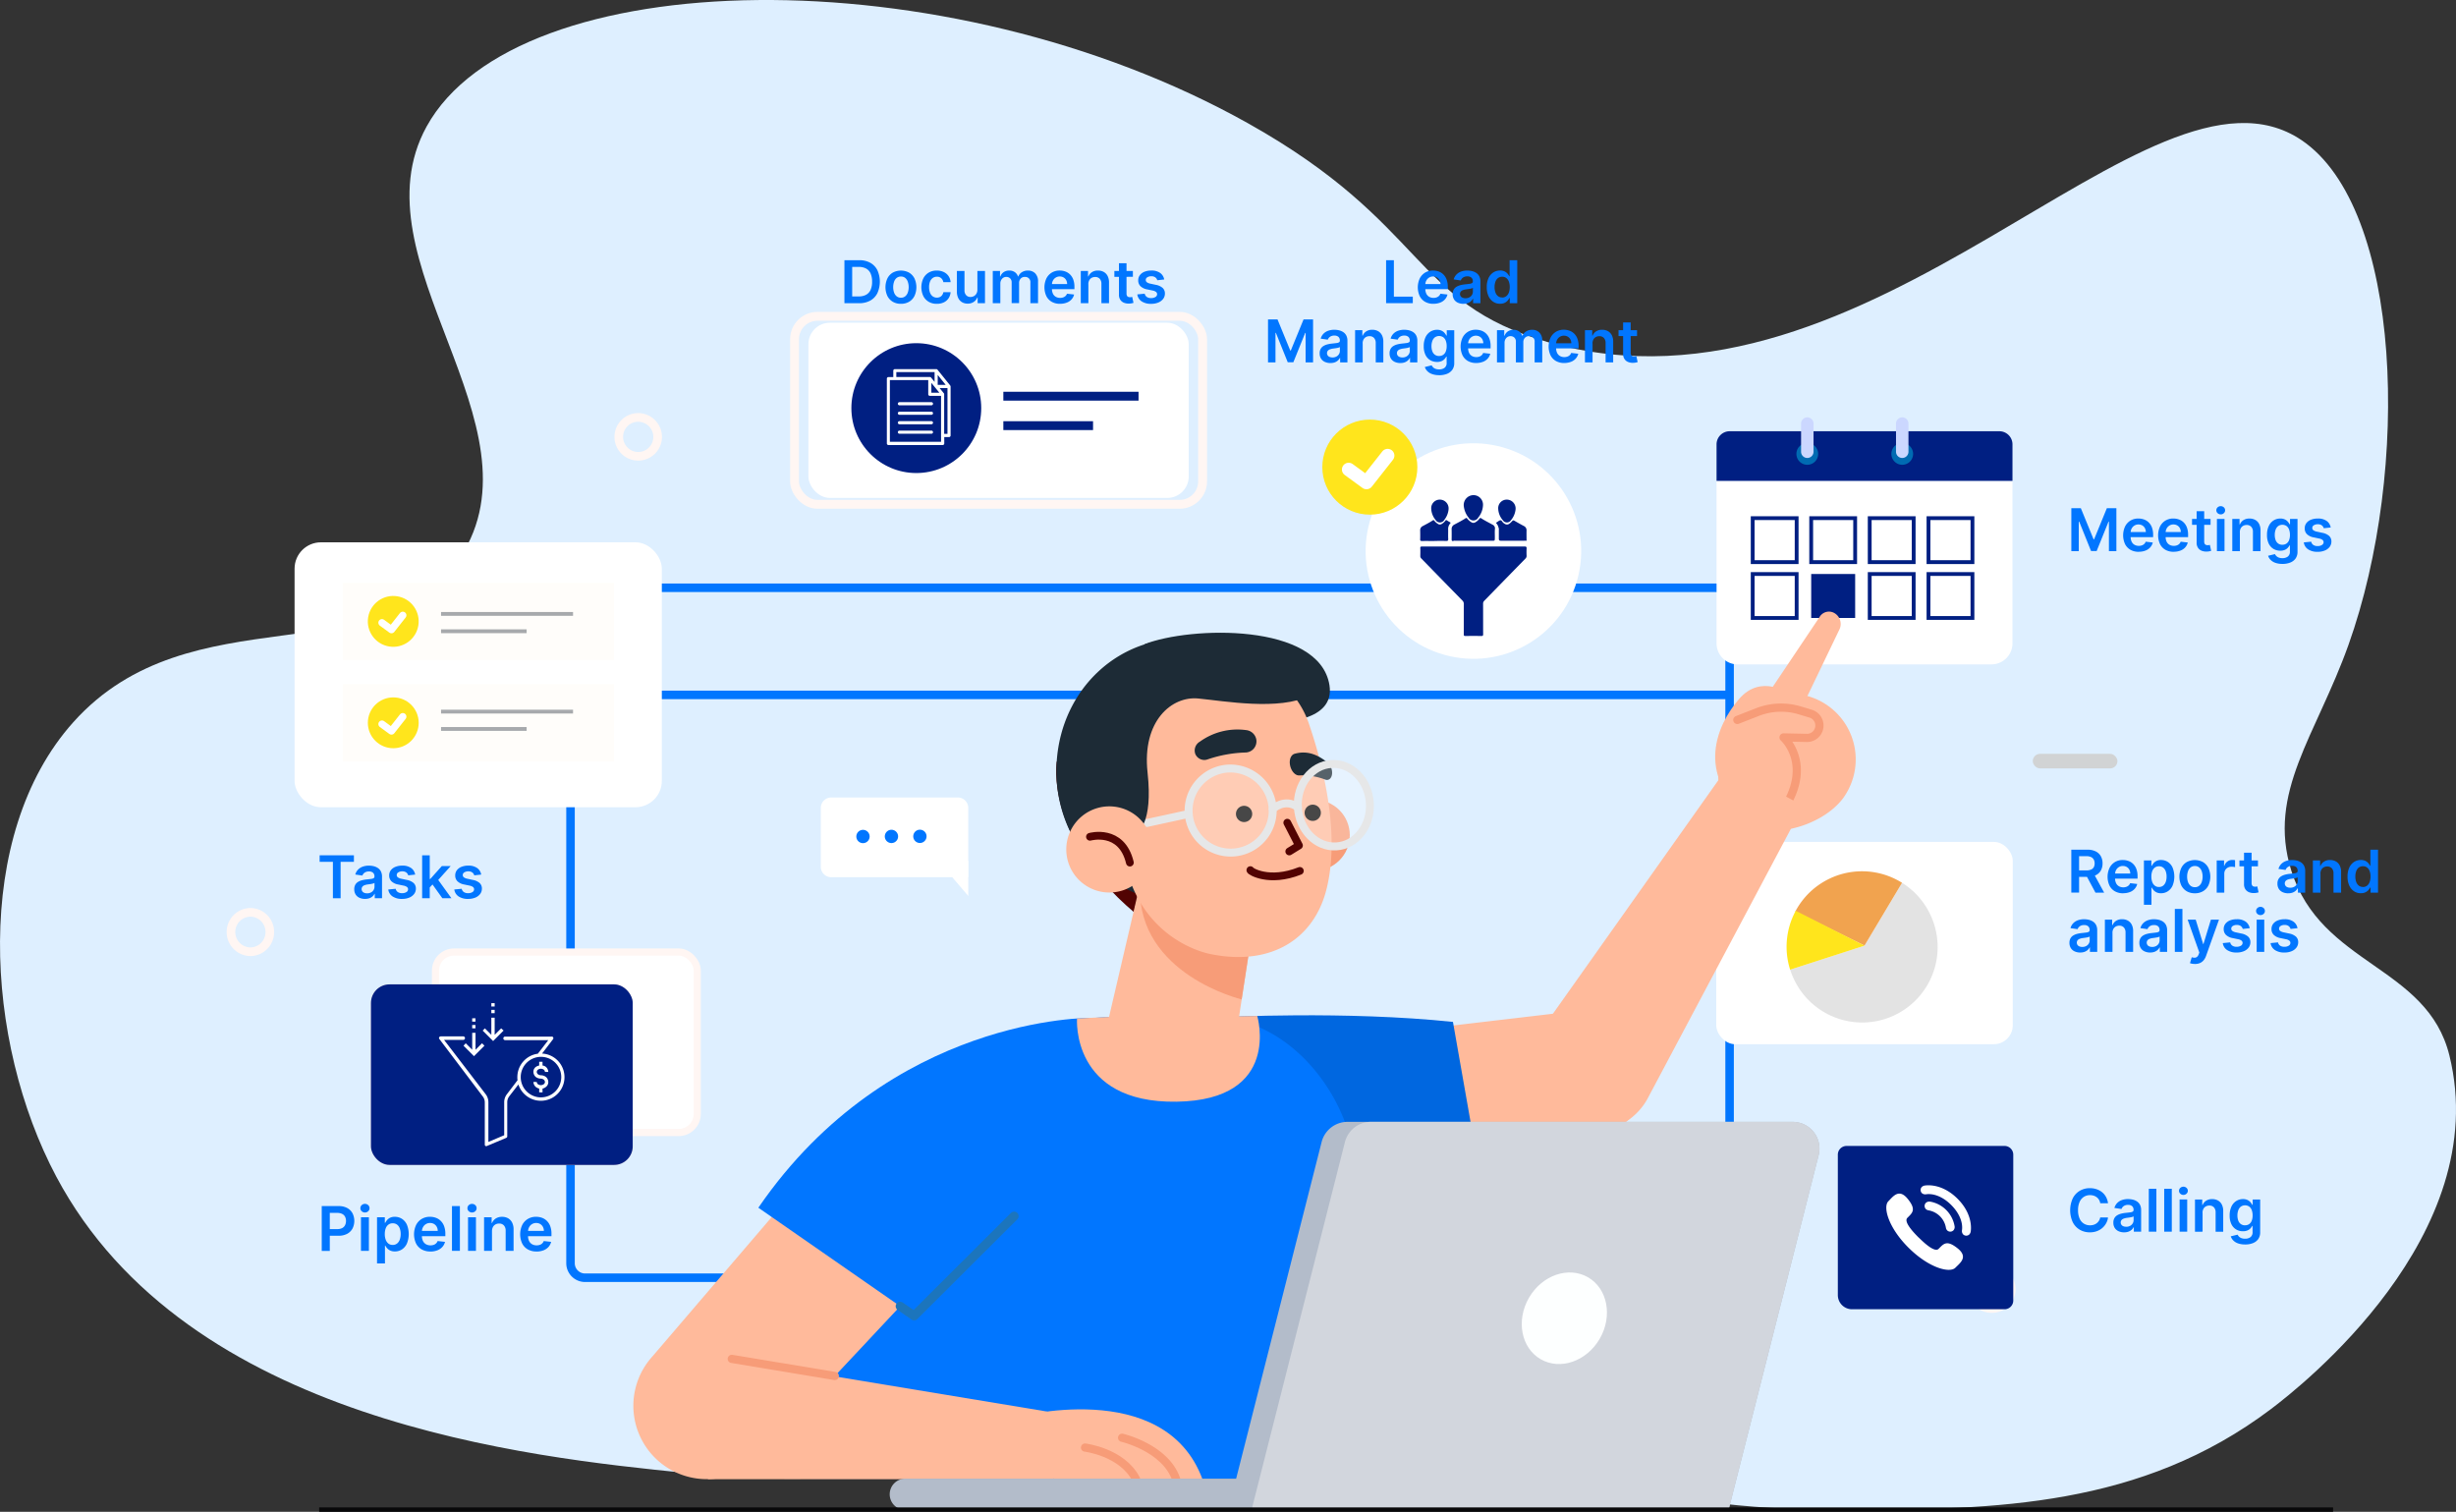 <svg xmlns="http://www.w3.org/2000/svg" xmlns:xlink="http://www.w3.org/1999/xlink" width="554.179" height="341.112" viewBox="0 0 554.179 341.112">
  <rect x="0" y="0" width="554.179" height="341.112" fill="#333333" stroke="none"/>
  <defs>
    <clipPath id="clip-path">
      <path id="Path_34349" data-name="Path 34349" d="M372.53,459.559H485.439l20.325-80.041a6.039,6.039,0,0,0-5.856-7.528H399.469a6.04,6.04,0,0,0-5.857,4.554L372.53,459.565Z" transform="translate(-372.53 -371.99)" fill="#b3bcca"/>
    </clipPath>
  </defs>
  <g id="Layer_1-2" transform="translate(55.844 13.034)">
    <path id="Path_4138" data-name="Path 4138" d="M154.738,332.338c71.179,7.221,76.659-18.53,152.653-9.113,47.374,5.87,59.209,17.607,109.363,17.467,33.5-.093,66.349-.635,95.693-22.784,6.677-5.04,50.239-39.177,40.252-79.744-5.01-20.351-28.981-20.276-35.695-41.771-5.5-17.606,5.6-30.409,12.911-50.884C544.042,105.955,542.1,46.9,519.282,31.589c-34.433-23.105-96.7,66.634-170.12,45.568-30.762-8.827-26.975-26.63-67.593-49.366-68.207-38.178-164.987-36.169-185.31.759-16.633,30.224,27.061,67.282,7.595,97.212-17.672,27.171-60.755,7.5-87.339,37.214-22.763,25.442-20,72.085-3.8,102.528,29.5,55.419,106.822,63.262,142.02,66.833" transform="translate(-55.844 -13.031)" fill="#deefff"/>
    <g id="Group_106015" data-name="Group 106015" transform="translate(-3.735 45.678)">
      <g id="Group_105968" data-name="Group 105968" transform="translate(76.625 73.906)">
        <line id="Line_57" data-name="Line 57" x2="261.544" transform="translate(0 24.171)" fill="none" stroke="#0176ff" stroke-width="1.92"/>
        <path id="Path_34313" data-name="Path 34313" d="M385.768,328.7H130.776a3.281,3.281,0,0,1-3.276-3.289V176.309a3.281,3.281,0,0,1,3.276-3.289H385.761a3.281,3.281,0,0,1,3.276,3.289V325.416a3.281,3.281,0,0,1-3.276,3.289Z" transform="translate(-127.5 -173.02)" fill="none" stroke="#0176ff" stroke-width="1.92"/>
      </g>
      <g id="Group_105969" data-name="Group 105969" transform="translate(143.542 33.97)">
        <rect id="Rectangle_66051" data-name="Rectangle 66051" width="19.102" height="3.289" rx="1.644" transform="translate(263.028 77.406)" fill="#d1d3d4"/>
        <rect id="Rectangle_66052" data-name="Rectangle 66052" width="5.808" height="5.638" rx="2.34" fill="#d1d3d4"/>
      </g>
      <rect id="Rectangle_66053" data-name="Rectangle 66053" width="82.869" height="59.77" rx="5.94" transform="translate(14.36 63.652)" fill="#fff"/>
      <rect id="Rectangle_66054" data-name="Rectangle 66054" width="61.193" height="17.394" transform="translate(25.243 72.804)" fill="#fffdfa"/>
      <rect id="Rectangle_66055" data-name="Rectangle 66055" width="61.193" height="17.394" transform="translate(25.243 95.672)" fill="#fffdfa"/>
      <g id="Group_105970" data-name="Group 105970" transform="translate(47.409 79.805)">
        <line id="Line_58" data-name="Line 58" x2="29.785" fill="none" stroke="#a7a9ac" stroke-width="0.86"/>
        <line id="Line_59" data-name="Line 59" x2="19.314" transform="translate(0 3.912)" fill="none" stroke="#a7a9ac" stroke-width="0.86"/>
      </g>
      <g id="Group_105971" data-name="Group 105971" transform="translate(47.409 101.85)">
        <line id="Line_60" data-name="Line 60" x2="29.785" fill="none" stroke="#a7a9ac" stroke-width="0.86"/>
        <line id="Line_61" data-name="Line 61" x2="19.314" transform="translate(0 3.912)" fill="none" stroke="#a7a9ac" stroke-width="0.86"/>
      </g>
      <g id="Group_105972" data-name="Group 105972" transform="translate(30.041 74.909)">
        <circle id="Ellipse_164" data-name="Ellipse 164" cx="5.735" cy="5.735" r="5.735" transform="matrix(0.161, -0.987, 0.987, 0.161, 0, 11.32)" fill="#ffe51c"/>
        <path id="Path_34314" data-name="Path 34314" d="M57.25,184.948l2.144,1.569,2.556-3.246" transform="translate(-53.212 -178.066)" fill="none" stroke="#fff" stroke-linecap="round" stroke-linejoin="round" stroke-width="1.63"/>
      </g>
      <g id="Group_105973" data-name="Group 105973" transform="translate(30.894 98.64)">
        <circle id="Ellipse_165" data-name="Ellipse 165" cx="5.735" cy="5.735" r="5.735" fill="#ffe51c"/>
        <path id="Path_34315" data-name="Path 34315" d="M57.25,222.708l2.144,1.569,2.556-3.246" transform="translate(-54.064 -216.688)" fill="none" stroke="#fff" stroke-linecap="round" stroke-linejoin="round" stroke-width="1.63"/>
      </g>
      <g id="Group_105974" data-name="Group 105974" transform="translate(46.156 156.091)">
        <rect id="Rectangle_66056" data-name="Rectangle 66056" width="59.062" height="40.729" rx="4.19" fill="#fff"/>
        <rect id="Rectangle_66057" data-name="Rectangle 66057" width="59.062" height="40.729" rx="4.19" fill="none" stroke="#fff6f3" stroke-width="1.61"/>
      </g>
      <g id="Group_105975" data-name="Group 105975" transform="translate(31.596 163.395)">
        <rect id="Rectangle_66058" data-name="Rectangle 66058" width="59.062" height="40.729" rx="4.19" transform="translate(0 0)" fill="#ffd6cf"/>
        <rect id="Rectangle_66059" data-name="Rectangle 66059" width="59.062" height="40.729" rx="4.19" transform="translate(0 0)" fill="#001f82"/>
      </g>
      <g id="Group_105979" data-name="Group 105979" transform="translate(335.22 35.46)">
        <path id="Path_34316" data-name="Path 34316" d="M616.5,174.6H559.228a4.748,4.748,0,0,1-4.748-4.748V133.19h66.771v36.659A4.748,4.748,0,0,1,616.5,174.6Z" transform="translate(-554.48 -118.867)" fill="#fff"/>
        <path id="Path_34317" data-name="Path 34317" d="M621.251,117.672v8.237H554.48v-8.237a2.962,2.962,0,0,1,2.962-2.962H618.29A2.962,2.962,0,0,1,621.251,117.672Z" transform="translate(-554.48 -111.579)" fill="#001f82"/>
        <g id="Group_105978" data-name="Group 105978" transform="translate(18.018)">
          <g id="Group_105976" data-name="Group 105976" transform="translate(21.427)">
            <path id="Path_34318" data-name="Path 34318" d="M619.61,121.553a2.453,2.453,0,1,0,2.453-2.453A2.45,2.45,0,0,0,619.61,121.553Z" transform="translate(-619.61 -113.31)" fill="#006bb2"/>
            <path id="Path_34319" data-name="Path 34319" d="M622.745,118.7h0a1.406,1.406,0,0,0,1.405-1.405v-6.353a1.406,1.406,0,0,0-1.405-1.405h0a1.406,1.406,0,0,0-1.405,1.405V117.3A1.406,1.406,0,0,0,622.745,118.7Z" transform="translate(-620.292 -109.54)" fill="#cbd7ff"/>
          </g>
          <g id="Group_105977" data-name="Group 105977">
            <path id="Path_34320" data-name="Path 34320" d="M584.23,121.553a2.453,2.453,0,1,0,2.453-2.453A2.45,2.45,0,0,0,584.23,121.553Z" transform="translate(-584.23 -113.31)" fill="#006bb2"/>
            <path id="Path_34321" data-name="Path 34321" d="M587.375,118.7h0a1.406,1.406,0,0,0,1.405-1.405v-6.353a1.406,1.406,0,0,0-1.405-1.405h0a1.406,1.406,0,0,0-1.405,1.405V117.3A1.406,1.406,0,0,0,587.375,118.7Z" transform="translate(-584.916 -109.54)" fill="#cbd7ff"/>
          </g>
        </g>
      </g>
      <rect id="Rectangle_66060" data-name="Rectangle 66060" width="9.92" height="9.92" transform="translate(366.495 80.719) rotate(180)" fill="#001f82"/>
      <g id="Group_105980" data-name="Group 105980" transform="translate(343.371 58.202)">
        <rect id="Rectangle_66061" data-name="Rectangle 66061" width="9.92" height="9.92" transform="translate(36.326 9.92) rotate(180)" fill="none" stroke="#001f82" stroke-width="0.86"/>
        <rect id="Rectangle_66062" data-name="Rectangle 66062" width="9.92" height="9.92" transform="translate(23.123 9.92) rotate(180)" fill="none" stroke="#001f82" stroke-width="0.86"/>
        <rect id="Rectangle_66063" data-name="Rectangle 66063" width="9.92" height="9.92" transform="translate(9.92 9.92) rotate(180)" fill="none" stroke="#001f82" stroke-width="0.86"/>
        <rect id="Rectangle_66064" data-name="Rectangle 66064" width="9.92" height="9.92" transform="translate(36.326 22.518) rotate(180)" fill="none" stroke="#001f82" stroke-width="0.86"/>
        <rect id="Rectangle_66065" data-name="Rectangle 66065" width="9.92" height="9.92" transform="translate(49.589 9.92) rotate(180)" fill="none" stroke="#001f82" stroke-width="0.86"/>
        <rect id="Rectangle_66066" data-name="Rectangle 66066" width="9.92" height="9.92" transform="translate(49.589 22.518) rotate(180)" fill="none" stroke="#001f82" stroke-width="0.86"/>
        <rect id="Rectangle_66067" data-name="Rectangle 66067" width="9.92" height="9.92" transform="translate(9.92 22.518) rotate(180)" fill="none" stroke="#001f82" stroke-width="0.86"/>
      </g>
      <circle id="Ellipse_166" data-name="Ellipse 166" cx="24.316" cy="24.316" r="24.316" transform="translate(251.261 83.947) rotate(-77.21)" fill="#fff"/>
      <g id="Group_105981" data-name="Group 105981" transform="translate(246.258 35.957)">
        <circle id="Ellipse_167" data-name="Ellipse 167" cx="10.726" cy="10.726" r="10.726" fill="#ffe51c"/>
        <path id="Path_34322" data-name="Path 34322" d="M417.42,126.917l4.015,2.931,4.778-6.068" transform="translate(-411.467 -115.652)" fill="none" stroke="#fff" stroke-linecap="round" stroke-linejoin="round" stroke-width="3.05"/>
      </g>
      <path id="Path_34323" data-name="Path 34323" d="M.006,0H30.918a2.352,2.352,0,0,1,2.35,2.35V15.644a2.352,2.352,0,0,1-2.35,2.35H2.35A2.352,2.352,0,0,1,0,15.644V.006H0Z" transform="translate(166.368 139.218) rotate(180)" fill="#fff"/>
      <path id="Path_34324" data-name="Path 34324" d="M271.259,274.72l.024,7.946-6.783-7.928Z" transform="translate(-104.903 -139.221)" fill="#fff"/>
      <g id="Group_105982" data-name="Group 105982" transform="translate(141.125 128.492)">
        <path id="Path_34325" data-name="Path 34325" d="M236.992,264.7a1.5,1.5,0,1,1-1.5-1.49A1.5,1.5,0,0,1,236.992,264.7Z" transform="translate(-234 -263.174)" fill="#0176ff"/>
        <path id="Path_34326" data-name="Path 34326" d="M247.6,264.67a1.5,1.5,0,1,1-1.5-1.49A1.5,1.5,0,0,1,247.6,264.67Z" transform="translate(-238.184 -263.162)" fill="#0176ff"/>
        <path id="Path_34327" data-name="Path 34327" d="M258.2,264.64a1.5,1.5,0,1,1-1.5-1.49,1.5,1.5,0,0,1,1.5,1.49Z" transform="translate(-242.364 -263.15)" fill="#0176ff"/>
      </g>
      <g id="Group_105983" data-name="Group 105983" transform="translate(127.172 12.658)">
        <rect id="Rectangle_66068" data-name="Rectangle 66068" width="85.807" height="39.53" rx="4.83" transform="translate(3.137 1.447)" fill="#fff"/>
        <rect id="Rectangle_66069" data-name="Rectangle 66069" width="92.081" height="42.419" rx="5.18" fill="none" stroke="#fff6f3" stroke-width="2"/>
      </g>
      <circle id="Ellipse_168" data-name="Ellipse 168" cx="14.65" cy="14.65" r="14.65" transform="translate(139.999 18.72)" fill="#001f82"/>
      <g id="Group_105984" data-name="Group 105984" transform="translate(174.29 30.682)">
        <line id="Line_62" data-name="Line 62" x2="30.506" fill="none" stroke="#001f82" stroke-width="2"/>
        <line id="Line_63" data-name="Line 63" x2="20.24" transform="translate(0 6.644)" fill="none" stroke="#001f82" stroke-width="2"/>
      </g>
      <g id="Group_105986" data-name="Group 105986" transform="translate(335.153 131.247)">
        <rect id="Rectangle_66070" data-name="Rectangle 66070" width="66.905" height="45.647" rx="4.27" transform="translate(0 0)" fill="#fff"/>
        <g id="Group_105985" data-name="Group 105985" transform="translate(15.87 6.623)">
          <path id="Path_34328" data-name="Path 34328" d="M613.543,290.256a16.935,16.935,0,0,0-6.432-7.316l-8.473,14.172-16.782,5.42h0a16.3,16.3,0,0,0,.757,1.944,17.024,17.024,0,1,0,30.936-14.22Z" transform="translate(-581.053 -280.333)" fill="#e3e3e3"/>
          <path id="Path_34329" data-name="Path 34329" d="M591.766,280.2a16.955,16.955,0,0,0-7.946,7.522l15.613,7.686,8.473-14.172a17.206,17.206,0,0,0-3.125-1.538,17.014,17.014,0,0,0-13.021.5Z" transform="translate(-581.854 -278.635)" fill="#f1a34f"/>
          <path id="Path_34330" data-name="Path 34330" d="M582.643,293.34a1.817,1.817,0,0,0-.1.188,17.01,17.01,0,0,0-1.169,13.112l16.782-5.42-15.516-7.873Z" transform="translate(-580.573 -284.434)" fill="#ffe51c"/>
        </g>
      </g>
      <g id="Group_106002" data-name="Group 106002" transform="translate(90.803 79.286)">
        <g id="Group_105994" data-name="Group 105994">
          <g id="Group_105990" data-name="Group 105990" transform="translate(132.743)">
            <g id="Group_105988" data-name="Group 105988" transform="translate(69.267)">
              <g id="Group_105987" data-name="Group 105987" transform="translate(42.098)">
                <path id="Path_34331" data-name="Path 34331" d="M583.411,235.8c-4.833,6.626-17.291,10.084-23.917,5.251s-4.906-16.128-.073-22.754A14.845,14.845,0,0,1,583.4,235.8Z" transform="translate(-554.432 -193.853)" fill="#ffba9b"/>
                <path id="Path_34332" data-name="Path 34332" d="M570.668,211.4s-6.293-4.724-11.356,1.2-9.63,16.758,1.714,26.478l9.642-27.678Z" transform="translate(-553.971 -192.831)" fill="#ffba9b"/>
                <path id="Path_34333" data-name="Path 34333" d="M580.38,204.316l8.915-18.545a2.841,2.841,0,0,0-1.429-3.652h0a2.453,2.453,0,0,0-3.155,1.054l-12.44,18.539,8.109,2.6Z" transform="translate(-561.188 -181.903)" fill="#ffba9b"/>
                <path id="Path_34334" data-name="Path 34334" d="M562.22,220.452l4.518-1.768a14.683,14.683,0,0,1,9.593-.382l2.435.739a2.789,2.789,0,0,1,1.974,2.877h0a2.793,2.793,0,0,1-2.84,2.586l-5.251-.109s6.147,5.481.812,14.88" transform="translate(-557.224 -196.01)" fill="none" stroke="#f79c78" stroke-linecap="round" stroke-linejoin="round" stroke-width="1.85"/>
              </g>
              <path id="Path_34335" data-name="Path 34335" d="M487.022,299.4l42.564-60.079,16.818,9.036-35.181,66.22a14.3,14.3,0,0,1-22.118,3.525h0a14.3,14.3,0,0,1-2.089-18.708Z" transform="translate(-484.461 -204.546)" fill="#ffba9b"/>
            </g>
            <g id="Group_105989" data-name="Group 105989" transform="translate(0 90.05)">
              <path id="Path_34336" data-name="Path 34336" d="M392.632,337.6l59.613-7.007c8.552.176,16.261,3.077,16.679,11.622h0a16.291,16.291,0,0,1-15.4,17.073l-60.7,12.149c-8.564.46-15.868-2.919-18.036-11.21h0A18.055,18.055,0,0,1,392.632,337.6Z" transform="translate(-371.708 -330.59)" fill="#ffba9b"/>
              <path id="Path_34337" data-name="Path 34337" d="M422.284,333.788l6.226,35.357-35.938,6.329L370.09,332.728s27.938-1.49,52.188,1.06Z" transform="translate(-370.09 -331.263)" fill="#0067e0"/>
            </g>
          </g>
          <path id="Path_34338" data-name="Path 34338" d="M286.8,332.631h0c-.157,0-35.957-1.133-53.272,26.587-16.837,26.939-16.776,74.639-16.758,77.485a.125.125,0,0,0,.121.133H354.564a.137.137,0,0,0,.121-.17L339.3,362.677c-3.01-14.493-13.887-26.842-26.66-29.434-6.826-1.381-14.826-1.017-25.842-.606Z" transform="translate(-176.882 -241.201)" fill="#0176ff"/>
          <g id="Group_105993" data-name="Group 105993" transform="translate(0 91.673)">
            <path id="Path_34339" data-name="Path 34339" d="M205.581,362.23l-50.389,58.862a16.559,16.559,0,0,0,2.089,24.165h0a16.564,16.564,0,0,0,21.306-.781l48.324-51.588Z" transform="translate(-150.91 -344.69)" fill="#ffba9b"/>
            <g id="Group_105991" data-name="Group 105991" transform="translate(16.806 76.934)">
              <path id="Path_34340" data-name="Path 34340" d="M178.66,488.338h78.079l-1.532-15.256-63.446-10.5Z" transform="translate(-178.66 -461.199)" fill="#ffba9b"/>
              <path id="Path_34341" data-name="Path 34341" d="M292.78,480.985s33.873-9.412,42.491,13.863H301.743l-8.963-13.863Z" transform="translate(-223.665 -467.715)" fill="#ffba9b"/>
              <path id="Path_34342" data-name="Path 34342" d="M333,489.68s9.739,2.247,12.2,9.345" transform="translate(-239.526 -471.886)" fill="none" stroke="#f79c78" stroke-linecap="round" stroke-linejoin="round" stroke-width="1.85"/>
              <path id="Path_34343" data-name="Path 34343" d="M319.19,493.34s8.364,1,11.513,7.128" transform="translate(-234.08 -473.33)" fill="none" stroke="#f79c78" stroke-linecap="round" stroke-linejoin="round" stroke-width="1.85"/>
              <line id="Line_64" data-name="Line 64" x1="23.25" y1="3.858" transform="translate(5.402)" fill="none" stroke="#f79c78" stroke-linecap="round" stroke-linejoin="round" stroke-width="1.85"/>
            </g>
            <g id="Group_105992" data-name="Group 105992" transform="translate(28.205)">
              <path id="Path_34344" data-name="Path 34344" d="M272.421,333.27s-45.156-.587-74.941,42.825L236.6,403.269l34.588-34.751,1.229-35.248Z" transform="translate(-197.48 -333.269)" fill="#0176ff"/>
              <path id="Path_34345" data-name="Path 34345" d="M276.035,407.11l-22.572,22.512-3.143-2.18" transform="translate(-218.318 -362.389)" fill="none" stroke="#1c75bc" stroke-linecap="round" stroke-linejoin="round" stroke-width="2.03"/>
            </g>
          </g>
        </g>
        <g id="Group_105997" data-name="Group 105997" transform="translate(57.844 115.123)">
          <path id="Path_34346" data-name="Path 34346" d="M249.951,511.982h80.223V504.92H249.951a3.531,3.531,0,0,0-3.531,3.531h0A3.531,3.531,0,0,0,249.951,511.982Z" transform="translate(-246.42 -424.413)" fill="#b3bcca"/>
          <g id="Group_105996" data-name="Group 105996" transform="translate(76.377)">
            <path id="Path_34347" data-name="Path 34347" d="M372.53,459.559H485.439l20.325-80.041a6.039,6.039,0,0,0-5.856-7.528H399.469a6.04,6.04,0,0,0-5.857,4.554L372.53,459.565Z" transform="translate(-372.53 -371.99)" fill="#b3bcca"/>
            <g id="Group_105995" data-name="Group 105995" clip-path="url(#clip-path)">
              <path id="Path_34348" data-name="Path 34348" d="M381.22,459.559H494.129l20.325-80.041a6.039,6.039,0,0,0-5.857-7.528H408.159a6.04,6.04,0,0,0-5.857,4.554L381.22,459.565Z" transform="translate(-375.957 -371.99)" fill="#d2d6dd"/>
            </g>
          </g>
          <path id="Path_34350" data-name="Path 34350" d="M483.524,433.823c-2.949,5.105-1.762,11.313,2.653,13.857s10.381.472,13.33-4.633,1.762-11.313-2.653-13.857S486.474,428.718,483.524,433.823Z" transform="translate(-339.286 -394.118)" fill="#fdffff"/>
        </g>
        <g id="Group_106001" data-name="Group 106001" transform="translate(95.4 4.764)">
          <path id="Path_34351" data-name="Path 34351" d="M308.569,237.67S305.7,254.5,325.982,271.707l2.077-8.116-19.489-25.915Z" transform="translate(-308.43 -208.66)" fill="#520302"/>
          <path id="Path_34352" data-name="Path 34352" d="M371.6,209.889s12.852.127,11.483-8.3c-2.3-14.136-31.42-13.276-41.728-9.236l30.239,17.533Z" transform="translate(-321.413 -189.77)" fill="#1d2b36"/>
          <path id="Path_34353" data-name="Path 34353" d="M366.876,223.638a29.772,29.772,0,0,1-31.7,27.708c-16.4-1.1-27.678-15.335-26.575-31.735s14.16-28.768,30.56-27.665a29.772,29.772,0,0,1,27.708,31.7Z" transform="translate(-308.469 -190.601)" fill="#1d2b36"/>
          <circle id="Ellipse_169" data-name="Ellipse 169" cx="8.013" cy="8.013" r="8.013" transform="translate(47.402 48.976) rotate(-61.84)" fill="#f79c78"/>
          <path id="Path_34354" data-name="Path 34354" d="M359.818,285.148l-3.283,21.6a14.332,14.332,0,0,1-17.03,11.889h0c-7.9-1.611-14.578-2.677-12.761-10.538l10.72-45.956,22.348,23.008Z" transform="translate(-315.534 -218.31)" fill="#ffba9b"/>
          <path id="Path_34355" data-name="Path 34355" d="M362.594,309.817s-23.481-5.6-22.96-25.437L364.581,297Z" transform="translate(-320.733 -227.081)" fill="#f79c78"/>
          <path id="Path_34356" data-name="Path 34356" d="M363.874,202.7a20.281,20.281,0,0,1,11.113,12.288c2.822,8.261,7.159,24.274,3.894,37.2-2.75,10.9-12.131,17.376-26.024,14.614,0,0-17.757-2.883-20.077-24.758C329.577,211.8,347.977,196.007,363.874,202.7Z" transform="translate(-317.889 -194.269)" fill="#ffba9b"/>
          <g id="Group_105999" data-name="Group 105999" transform="translate(20.428 21.861)">
            <path id="Path_34357" data-name="Path 34357" d="M401.061,256.116a1.833,1.833,0,1,0,1.314-2.235A1.832,1.832,0,0,0,401.061,256.116Z" transform="translate(-365.365 -236.89)" fill="#070707"/>
            <path id="Path_34358" data-name="Path 34358" d="M375.481,256.546a1.833,1.833,0,1,0,1.314-2.235A1.832,1.832,0,0,0,375.481,256.546Z" transform="translate(-355.277 -237.06)" fill="#070707"/>
            <path id="Path_34359" data-name="Path 34359" d="M394.54,260.54l2.641,5.142-2.192,1.351" transform="translate(-362.817 -239.54)" fill="none" stroke="#520302" stroke-linecap="round" stroke-linejoin="round" stroke-width="1.75"/>
            <path id="Path_34360" data-name="Path 34360" d="M373.95,228.151h0a2.524,2.524,0,0,1-2.4,2.877A29.159,29.159,0,0,0,363,232.566a2.207,2.207,0,0,1-2.822-1.2h0a2.3,2.3,0,0,1,1.03-2.786,14.477,14.477,0,0,1,10.387-2.61A2.6,2.6,0,0,1,373.95,228.151Z" transform="translate(-349.204 -225.865)" fill="#1d2b36"/>
            <path id="Path_34361" data-name="Path 34361" d="M395.488,236.945h0c.151,1.454,1.126,2.671,2.108,2.628a14.267,14.267,0,0,1,5.832.921c.805.327,1.514-.248,1.593-1.351h0a3.106,3.106,0,0,0-1.205-2.635c-1.514-1.12-3.882-2.756-7.225-1.835C395.839,234.88,395.367,235.776,395.488,236.945Z" transform="translate(-363.183 -229.232)" fill="#1d2b36"/>
            <g id="Group_105998" data-name="Group 105998" transform="translate(0 7.286)">
              <path id="Path_34362" data-name="Path 34362" d="M376.763,249.5a9.49,9.49,0,1,1-10.029-9.139A9.6,9.6,0,0,1,376.763,249.5Z" transform="translate(-348.329 -238.861)" fill="#fff" opacity="0.26"/>
              <ellipse id="Ellipse_170" data-name="Ellipse 170" cx="8.134" cy="9.315" rx="8.134" ry="9.315" transform="translate(33.581 0.934) rotate(-3.29)" fill="#fff" opacity="0.26"/>
              <path id="Path_34363" data-name="Path 34363" d="M376.763,249.5a9.49,9.49,0,1,1-10.029-9.139A9.6,9.6,0,0,1,376.763,249.5Z" transform="translate(-348.329 -238.861)" fill="none" stroke="#e6e7e8" stroke-linecap="round" stroke-linejoin="round" stroke-width="1.79"/>
              <ellipse id="Ellipse_171" data-name="Ellipse 171" cx="8.134" cy="9.315" rx="8.134" ry="9.315" transform="translate(33.581 0.934) rotate(-3.29)" fill="none" stroke="#e6e7e8" stroke-linecap="round" stroke-linejoin="round" stroke-width="1.79"/>
              <path id="Path_34364" data-name="Path 34364" d="M389.11,254.625s2.707-2.592,5.687-.406" transform="translate(-360.675 -243.988)" fill="none" stroke="#e6e7e8" stroke-linecap="round" stroke-linejoin="round" stroke-width="1.79"/>
              <line id="Line_65" data-name="Line 65" x1="9.484" y2="2.065" transform="translate(0 11.728)" fill="none" stroke="#e6e7e8" stroke-linecap="round" stroke-linejoin="round" stroke-width="1.79"/>
            </g>
            <path id="Path_34365" data-name="Path 34365" d="M380.789,278.21c-.079.23,4.233,2.943,11.168.176" transform="translate(-357.394 -246.508)" fill="none" stroke="#520302" stroke-linecap="round" stroke-linejoin="round" stroke-width="1.75"/>
          </g>
          <path id="Path_34366" data-name="Path 34366" d="M334.627,238.423s3.6-1.726,2.314-13.409,5.487-17.279,11.4-16.716,18.284,2.816,25.182-.648c0,0-9.187-12.658-29-7.122s-15.771,35.339-15.771,35.339l5.875,2.556Z" transform="translate(-316.313 -193.46)" fill="#1d2b36"/>
          <g id="Group_106000" data-name="Group 106000" transform="translate(2.284 39.174)">
            <path id="Path_34367" data-name="Path 34367" d="M312.613,266.963a9.72,9.72,0,1,0,6.523-12.1,9.722,9.722,0,0,0-6.523,12.1Z" transform="translate(-312.202 -254.452)" fill="#ffba9b"/>
            <path id="Path_34368" data-name="Path 34368" d="M321.03,265.638s7.134-2.023,9.006,5.826" transform="translate(-315.684 -258.771)" fill="none" stroke="#520302" stroke-linecap="round" stroke-linejoin="round" stroke-width="1.75"/>
          </g>
          <path id="Path_34369" data-name="Path 34369" d="M316.193,333l14.959-.739,18.993.3,6.716-.133s5.669,19-18.211,19.35S316.2,333,316.2,333Z" transform="translate(-311.488 -245.963)" fill="#ffba9b"/>
        </g>
      </g>
      <g id="Group_106003" data-name="Group 106003" transform="translate(138.43 0)">
        <path id="Path_34370" data-name="Path 34370" d="M232.833,60.68H229.55V50.99H232.9a5.018,5.018,0,0,1,2.483.581,3.932,3.932,0,0,1,1.6,1.666,6.305,6.305,0,0,1-.006,5.2,3.938,3.938,0,0,1-1.611,1.672,5.162,5.162,0,0,1-2.532.581Zm-1.526-1.52h1.441a3.487,3.487,0,0,0,1.69-.369,2.372,2.372,0,0,0,1.017-1.114,4.369,4.369,0,0,0,.339-1.853,4.434,4.434,0,0,0-.339-1.847,2.35,2.35,0,0,0-1.005-1.1A3.4,3.4,0,0,0,232.8,52.5h-1.5v6.65Z" transform="translate(-229.55 -50.99)" fill="#0176ff"/>
        <path id="Path_34371" data-name="Path 34371" d="M248.328,62.348a3.561,3.561,0,0,1-1.847-.466,3.2,3.2,0,0,1-1.211-1.308,4.734,4.734,0,0,1,0-3.943,3.141,3.141,0,0,1,1.211-1.314,3.892,3.892,0,0,1,3.694,0,3.181,3.181,0,0,1,1.211,1.314,4.734,4.734,0,0,1,0,3.943,3.125,3.125,0,0,1-1.211,1.308A3.561,3.561,0,0,1,248.328,62.348Zm.012-1.375a1.455,1.455,0,0,0,.963-.321,1.875,1.875,0,0,0,.581-.86,3.583,3.583,0,0,0,.194-1.2,3.655,3.655,0,0,0-.194-1.211,1.927,1.927,0,0,0-.581-.866,1.478,1.478,0,0,0-.963-.321,1.529,1.529,0,0,0-.981.321,1.894,1.894,0,0,0-.581.866,3.63,3.63,0,0,0-.194,1.211,3.532,3.532,0,0,0,.194,1.2,1.907,1.907,0,0,0,.581.86A1.505,1.505,0,0,0,248.341,60.973Z" transform="translate(-235.58 -52.512)" fill="#0176ff"/>
        <path id="Path_34372" data-name="Path 34372" d="M261.7,62.344a3.46,3.46,0,0,1-1.865-.478,3.163,3.163,0,0,1-1.2-1.32,4.728,4.728,0,0,1,.006-3.9,3.233,3.233,0,0,1,1.205-1.326,3.487,3.487,0,0,1,1.841-.478,3.6,3.6,0,0,1,1.569.327,2.732,2.732,0,0,1,1.09.915,2.762,2.762,0,0,1,.466,1.375H263.18a1.585,1.585,0,0,0-.472-.878,1.373,1.373,0,0,0-.993-.351,1.577,1.577,0,0,0-.921.279,1.789,1.789,0,0,0-.618.806,3.28,3.28,0,0,0-.218,1.26,3.4,3.4,0,0,0,.218,1.278,1.826,1.826,0,0,0,.612.818,1.664,1.664,0,0,0,1.611.139,1.342,1.342,0,0,0,.5-.418,1.618,1.618,0,0,0,.279-.666h1.635a2.85,2.85,0,0,1-.454,1.363,2.671,2.671,0,0,1-1.072.927A3.539,3.539,0,0,1,261.7,62.344Z" transform="translate(-240.856 -52.508)" fill="#0176ff"/>
        <path id="Path_34373" data-name="Path 34373" d="M276.077,59.209V55h1.714v7.268h-1.659v-1.29h-.073a2.191,2.191,0,0,1-.805,1,2.362,2.362,0,0,1-1.381.388,2.45,2.45,0,0,1-1.26-.321,2.169,2.169,0,0,1-.854-.933,3.257,3.257,0,0,1-.309-1.484V55h1.714v4.361a1.563,1.563,0,0,0,.375,1.1,1.288,1.288,0,0,0,.993.406,1.581,1.581,0,0,0,.733-.182,1.49,1.49,0,0,0,.581-.551A1.715,1.715,0,0,0,276.077,59.209Z" transform="translate(-246.074 -52.571)" fill="#0176ff"/>
        <path id="Path_34374" data-name="Path 34374" d="M284.812,62.2V54.931h1.635v1.236h.085a1.9,1.9,0,0,1,.751-.975,2.192,2.192,0,0,1,1.254-.351,2.148,2.148,0,0,1,1.248.357,1.887,1.887,0,0,1,.715.975h.073a1.988,1.988,0,0,1,.818-.969,2.5,2.5,0,0,1,1.363-.363,2.213,2.213,0,0,1,1.635.636,2.505,2.505,0,0,1,.636,1.847V62.2H293.3V57.584a1.166,1.166,0,0,0-1.236-1.308,1.238,1.238,0,0,0-.969.388,1.443,1.443,0,0,0-.345,1v4.53h-1.678V57.511a1.21,1.21,0,0,0-.339-.9,1.2,1.2,0,0,0-.884-.333,1.223,1.223,0,0,0-.672.188A1.405,1.405,0,0,0,286.7,57a1.643,1.643,0,0,0-.182.787V62.2H284.8Z" transform="translate(-251.339 -52.508)" fill="#0176ff"/>
        <path id="Path_34375" data-name="Path 34375" d="M307.595,62.344a3.723,3.723,0,0,1-1.884-.454,3.07,3.07,0,0,1-1.217-1.3,4.778,4.778,0,0,1,.006-3.949,3.261,3.261,0,0,1,1.2-1.326,3.409,3.409,0,0,1,1.811-.478,3.692,3.692,0,0,1,1.272.218,2.909,2.909,0,0,1,1.06.666,3.1,3.1,0,0,1,.727,1.145,4.627,4.627,0,0,1,.266,1.647v.527h-5.959V57.886h4.312a1.828,1.828,0,0,0-.212-.878,1.553,1.553,0,0,0-.581-.606,1.675,1.675,0,0,0-.866-.224,1.654,1.654,0,0,0-.921.254,1.745,1.745,0,0,0-.618.66,1.873,1.873,0,0,0-.224.9v1.005a2.37,2.37,0,0,0,.23,1.084,1.59,1.59,0,0,0,.648.69,1.938,1.938,0,0,0,.975.236,2.017,2.017,0,0,0,.678-.109,1.546,1.546,0,0,0,.527-.315,1.306,1.306,0,0,0,.333-.515l1.6.182a2.444,2.444,0,0,1-.575,1.1,2.761,2.761,0,0,1-1.084.727,4.129,4.129,0,0,1-1.5.26Z" transform="translate(-258.938 -52.508)" fill="#0176ff"/>
        <path id="Path_34376" data-name="Path 34376" d="M319.324,57.941V62.2H317.61V54.931h1.635v1.236h.085a2.092,2.092,0,0,1,.8-.969,2.43,2.43,0,0,1,1.363-.357,2.624,2.624,0,0,1,1.314.321,2.168,2.168,0,0,1,.872.933,3.182,3.182,0,0,1,.3,1.484V62.2h-1.714V57.844a1.633,1.633,0,0,0-.375-1.139,1.341,1.341,0,0,0-1.036-.412,1.644,1.644,0,0,0-.8.194,1.435,1.435,0,0,0-.545.563,1.866,1.866,0,0,0-.194.9Z" transform="translate(-264.278 -52.508)" fill="#0176ff"/>
        <path id="Path_34377" data-name="Path 34377" d="M334.3,53.854v1.326H330.12V53.854ZM331.15,52.11h1.714v6.826a1.036,1.036,0,0,0,.109.527.549.549,0,0,0,.279.248,1.131,1.131,0,0,0,.388.067,1.51,1.51,0,0,0,.3-.024c.091-.018.157-.03.206-.042l.291,1.338c-.091.03-.224.067-.388.1a3.38,3.38,0,0,1-.618.067,2.817,2.817,0,0,1-1.157-.194,1.786,1.786,0,0,1-.818-.672,2.015,2.015,0,0,1-.3-1.139v-7.1Z" transform="translate(-269.211 -51.432)" fill="#0176ff"/>
        <path id="Path_34378" data-name="Path 34378" d="M344.742,56.857l-1.563.17a1.239,1.239,0,0,0-.23-.442,1.163,1.163,0,0,0-.436-.333,1.585,1.585,0,0,0-.672-.127,1.656,1.656,0,0,0-.9.23.679.679,0,0,0-.357.6.623.623,0,0,0,.236.515,1.933,1.933,0,0,0,.793.327l1.242.266a3.2,3.2,0,0,1,1.538.7,1.688,1.688,0,0,1,.509,1.266,1.979,1.979,0,0,1-.4,1.211,2.629,2.629,0,0,1-1.1.818,4.177,4.177,0,0,1-1.611.291,3.715,3.715,0,0,1-2.15-.563,2.229,2.229,0,0,1-.969-1.563l1.672-.164a1.172,1.172,0,0,0,.485.745,1.66,1.66,0,0,0,.963.248,1.771,1.771,0,0,0,.981-.248.734.734,0,0,0,.369-.618.649.649,0,0,0-.236-.515,1.722,1.722,0,0,0-.739-.315l-1.242-.26a2.927,2.927,0,0,1-1.544-.733,1.786,1.786,0,0,1-.5-1.314,1.9,1.9,0,0,1,.369-1.169,2.428,2.428,0,0,1,1.036-.769,4.032,4.032,0,0,1,1.538-.273,3.3,3.3,0,0,1,2.011.545,2.285,2.285,0,0,1,.908,1.472Z" transform="translate(-272.587 -52.508)" fill="#0176ff"/>
      </g>
      <g id="Group_106004" data-name="Group 106004" transform="translate(20.477 212.917)">
        <path id="Path_34379" data-name="Path 34379" d="M34.8,413.472v-10.1h3.791a4.011,4.011,0,0,1,1.956.436,2.918,2.918,0,0,1,1.2,1.193,3.836,3.836,0,0,1-.006,3.446,2.935,2.935,0,0,1-1.211,1.187,4.061,4.061,0,0,1-1.968.43H36.044v-1.5h2.265a2.32,2.32,0,0,0,1.114-.236,1.487,1.487,0,0,0,.642-.654,2.093,2.093,0,0,0,.212-.951,2.049,2.049,0,0,0-.212-.945,1.463,1.463,0,0,0-.648-.636,2.423,2.423,0,0,0-1.12-.23H36.619v8.576H34.79Z" transform="translate(-34.79 -402.873)" fill="#0176ff"/>
        <path id="Path_34380" data-name="Path 34380" d="M50.236,404.494a1.051,1.051,0,0,1-.733-.285.889.889,0,0,1-.3-.684.932.932,0,0,1,.3-.69,1.05,1.05,0,0,1,.733-.285,1.04,1.04,0,0,1,.733.285.913.913,0,0,1,.3.69.9.9,0,0,1-.3.684A1.04,1.04,0,0,1,50.236,404.494Zm-.9,8.655v-7.576h1.787v7.576Z" transform="translate(-40.473 -402.55)" fill="#0176ff"/>
        <path id="Path_34381" data-name="Path 34381" d="M55.41,417.89V407.467h1.756v1.254h.1a3.482,3.482,0,0,1,.388-.587,2.206,2.206,0,0,1,.678-.539,2.338,2.338,0,0,1,1.1-.224,2.919,2.919,0,0,1,1.587.448,3.08,3.08,0,0,1,1.126,1.32,5.654,5.654,0,0,1,.006,4.252,3.087,3.087,0,0,1-1.114,1.332,2.855,2.855,0,0,1-1.6.46,2.355,2.355,0,0,1-1.078-.218,2.218,2.218,0,0,1-.69-.527,2.81,2.81,0,0,1-.4-.587H57.2v4.034H55.41Zm1.75-6.632a3.645,3.645,0,0,0,.212,1.29,1.941,1.941,0,0,0,.606.86,1.528,1.528,0,0,0,.963.309,1.551,1.551,0,0,0,.993-.321,1.968,1.968,0,0,0,.606-.872,3.58,3.58,0,0,0,.206-1.266,3.631,3.631,0,0,0-.2-1.254,1.873,1.873,0,0,0-.6-.86,1.586,1.586,0,0,0-1-.309,1.519,1.519,0,0,0-.969.3,1.838,1.838,0,0,0-.606.842,3.557,3.557,0,0,0-.206,1.278Z" transform="translate(-42.922 -404.451)" fill="#0176ff"/>
        <path id="Path_34382" data-name="Path 34382" d="M72.882,415.2a3.853,3.853,0,0,1-1.968-.478,3.187,3.187,0,0,1-1.272-1.351,4.985,4.985,0,0,1,.006-4.118,3.337,3.337,0,0,1,1.254-1.381,3.49,3.49,0,0,1,1.89-.5,3.861,3.861,0,0,1,1.326.224,3.041,3.041,0,0,1,1.108.7,3.227,3.227,0,0,1,.757,1.193,4.851,4.851,0,0,1,.279,1.72v.545H70.048v-1.205h4.5a1.876,1.876,0,0,0-.224-.914,1.651,1.651,0,0,0-.606-.636,1.7,1.7,0,0,0-.9-.23,1.719,1.719,0,0,0-.963.266,1.8,1.8,0,0,0-.642.69,2.029,2.029,0,0,0-.236.933v1.054a2.424,2.424,0,0,0,.242,1.133,1.7,1.7,0,0,0,.678.721,2.042,2.042,0,0,0,1.017.248,2.174,2.174,0,0,0,.709-.109,1.457,1.457,0,0,0,.545-.327,1.39,1.39,0,0,0,.351-.539l1.665.188a2.536,2.536,0,0,1-.6,1.151,2.914,2.914,0,0,1-1.126.757,4.216,4.216,0,0,1-1.569.273Z" transform="translate(-48.36 -404.455)" fill="#0176ff"/>
        <path id="Path_34383" data-name="Path 34383" d="M85.117,403.37v10.1H83.33v-10.1Z" transform="translate(-53.932 -402.873)" fill="#0176ff"/>
        <path id="Path_34384" data-name="Path 34384" d="M90.126,404.494a1.051,1.051,0,0,1-.733-.285.889.889,0,0,1-.3-.684.932.932,0,0,1,.3-.69,1.086,1.086,0,0,1,1.466,0,.913.913,0,0,1,.3.69.9.9,0,0,1-.3.684A1.04,1.04,0,0,1,90.126,404.494Zm-.9,8.655v-7.576h1.787v7.576Z" transform="translate(-56.204 -402.55)" fill="#0176ff"/>
        <path id="Path_34385" data-name="Path 34385" d="M97.077,410.614v4.439H95.29v-7.577H97v1.29h.091a2.171,2.171,0,0,1,.836-1.011,2.567,2.567,0,0,1,1.423-.375,2.7,2.7,0,0,1,1.369.333,2.287,2.287,0,0,1,.908.975,3.346,3.346,0,0,1,.321,1.544v4.827h-1.787v-4.548a1.691,1.691,0,0,0-.394-1.187,1.4,1.4,0,0,0-1.084-.43,1.623,1.623,0,0,0-.83.206,1.477,1.477,0,0,0-.569.587,2,2,0,0,0-.206.933Z" transform="translate(-58.649 -404.455)" fill="#0176ff"/>
        <path id="Path_34386" data-name="Path 34386" d="M112.422,415.2a3.853,3.853,0,0,1-1.968-.478,3.187,3.187,0,0,1-1.272-1.351,4.985,4.985,0,0,1,.006-4.118,3.337,3.337,0,0,1,1.254-1.381,3.49,3.49,0,0,1,1.89-.5,3.861,3.861,0,0,1,1.326.224,3.041,3.041,0,0,1,1.108.7,3.227,3.227,0,0,1,.757,1.193,4.851,4.851,0,0,1,.279,1.72v.545h-6.214v-1.205h4.5a1.876,1.876,0,0,0-.224-.914,1.651,1.651,0,0,0-.606-.636,1.7,1.7,0,0,0-.9-.23,1.719,1.719,0,0,0-.963.266,1.8,1.8,0,0,0-.642.69,2.029,2.029,0,0,0-.236.933v1.054a2.424,2.424,0,0,0,.242,1.133,1.7,1.7,0,0,0,.678.721,2.042,2.042,0,0,0,1.017.248,2.175,2.175,0,0,0,.709-.109,1.457,1.457,0,0,0,.545-.327,1.39,1.39,0,0,0,.351-.539l1.666.188a2.536,2.536,0,0,1-.6,1.151,2.914,2.914,0,0,1-1.126.757,4.216,4.216,0,0,1-1.569.273Z" transform="translate(-63.953 -404.455)" fill="#0176ff"/>
      </g>
      <g id="Group_106005" data-name="Group 106005" transform="translate(415.267 55.488)">
        <path id="Path_34387" data-name="Path 34387" d="M686.65,143.38h2.15l2.877,7.019h.115l2.877-7.019h2.15v9.69h-1.684v-6.656h-.091l-2.677,6.632h-1.26l-2.677-6.644h-.091v6.674h-1.684v-9.69Z" transform="translate(-686.65 -142.914)" fill="#0176ff"/>
        <path id="Path_34388" data-name="Path 34388" d="M709.485,154.734a3.723,3.723,0,0,1-1.883-.454,3.071,3.071,0,0,1-1.217-1.3,4.778,4.778,0,0,1,.006-3.949,3.261,3.261,0,0,1,1.2-1.326,3.355,3.355,0,0,1,1.811-.478,3.693,3.693,0,0,1,1.272.218,2.911,2.911,0,0,1,1.06.666,3.1,3.1,0,0,1,.727,1.145,4.629,4.629,0,0,1,.266,1.647v.527h-5.96v-1.157h4.312a1.829,1.829,0,0,0-.212-.878,1.553,1.553,0,0,0-.581-.606,1.675,1.675,0,0,0-.866-.224,1.654,1.654,0,0,0-.921.254,1.745,1.745,0,0,0-.618.66,1.873,1.873,0,0,0-.224.9v1.005a2.368,2.368,0,0,0,.23,1.084,1.59,1.59,0,0,0,.648.69,1.954,1.954,0,0,0,.975.236,2.018,2.018,0,0,0,.678-.109,1.491,1.491,0,0,0,.527-.315,1.244,1.244,0,0,0,.333-.515l1.6.182a2.444,2.444,0,0,1-.575,1.1,2.761,2.761,0,0,1-1.084.727,4.152,4.152,0,0,1-1.5.26Z" transform="translate(-694.265 -144.432)" fill="#0176ff"/>
        <path id="Path_34389" data-name="Path 34389" d="M722.515,154.734a3.723,3.723,0,0,1-1.884-.454,3.071,3.071,0,0,1-1.217-1.3,4.779,4.779,0,0,1,.006-3.949,3.261,3.261,0,0,1,1.2-1.326,3.355,3.355,0,0,1,1.811-.478,3.693,3.693,0,0,1,1.272.218,2.91,2.91,0,0,1,1.06.666,3.1,3.1,0,0,1,.727,1.145,4.628,4.628,0,0,1,.266,1.647v.527H719.8v-1.157h4.312a1.829,1.829,0,0,0-.212-.878,1.554,1.554,0,0,0-.581-.606,1.675,1.675,0,0,0-.866-.224,1.654,1.654,0,0,0-.921.254,1.745,1.745,0,0,0-.618.66,1.873,1.873,0,0,0-.224.9v1.005a2.369,2.369,0,0,0,.23,1.084,1.59,1.59,0,0,0,.648.69,1.953,1.953,0,0,0,.975.236,2.017,2.017,0,0,0,.678-.109,1.491,1.491,0,0,0,.527-.315,1.244,1.244,0,0,0,.333-.515l1.6.182a2.445,2.445,0,0,1-.575,1.1,2.761,2.761,0,0,1-1.084.727,4.152,4.152,0,0,1-1.5.26Z" transform="translate(-699.404 -144.432)" fill="#0176ff"/>
        <path id="Path_34390" data-name="Path 34390" d="M735.809,146.244v1.326H731.63v-1.326ZM732.66,144.5h1.714v6.826a1.036,1.036,0,0,0,.109.527.549.549,0,0,0,.279.248,1.131,1.131,0,0,0,.388.067,1.509,1.509,0,0,0,.3-.024c.091-.018.158-.03.206-.042l.291,1.338c-.091.03-.224.067-.388.1a3.317,3.317,0,0,1-.618.067,2.816,2.816,0,0,1-1.157-.194,1.779,1.779,0,0,1-.818-.672,2.015,2.015,0,0,1-.3-1.139v-7.1Z" transform="translate(-704.388 -143.355)" fill="#0176ff"/>
        <path id="Path_34391" data-name="Path 34391" d="M741.673,144.469a1,1,0,0,1-.7-.273.865.865,0,0,1-.291-.654.878.878,0,0,1,.291-.66,1.042,1.042,0,0,1,1.4,0,.868.868,0,0,1,.291.66.856.856,0,0,1-.291.654A.993.993,0,0,1,741.673,144.469Zm-.86,8.3V145.5h1.714v7.268Z" transform="translate(-707.958 -142.61)" fill="#0176ff"/>
        <path id="Path_34392" data-name="Path 34392" d="M748.344,150.331v4.258H746.63v-7.268h1.635v1.235h.085a2.091,2.091,0,0,1,.8-.969,2.43,2.43,0,0,1,1.363-.357,2.624,2.624,0,0,1,1.314.321,2.169,2.169,0,0,1,.872.933,3.181,3.181,0,0,1,.3,1.484v4.627h-1.714v-4.361a1.633,1.633,0,0,0-.375-1.139,1.341,1.341,0,0,0-1.036-.412,1.644,1.644,0,0,0-.8.194,1.436,1.436,0,0,0-.545.563,1.851,1.851,0,0,0-.194.9Z" transform="translate(-710.304 -144.432)" fill="#0176ff"/>
        <path id="Path_34393" data-name="Path 34393" d="M763.022,157.465a4.57,4.57,0,0,1-1.587-.248,2.791,2.791,0,0,1-1.066-.666,2.326,2.326,0,0,1-.557-.921l1.544-.376a1.672,1.672,0,0,0,.3.424,1.57,1.57,0,0,0,.539.351,2.288,2.288,0,0,0,.854.139,1.961,1.961,0,0,0,1.205-.351,1.334,1.334,0,0,0,.478-1.157v-1.375h-.085a2.609,2.609,0,0,1-.388.545,1.958,1.958,0,0,1-.666.466,2.493,2.493,0,0,1-1.036.188,2.971,2.971,0,0,1-1.514-.394,2.769,2.769,0,0,1-1.078-1.181,4.323,4.323,0,0,1-.4-1.974,4.633,4.633,0,0,1,.4-2.023,2.95,2.95,0,0,1,1.084-1.254,2.811,2.811,0,0,1,1.52-.43,2.266,2.266,0,0,1,1.054.218,2.07,2.07,0,0,1,.66.515,2.929,2.929,0,0,1,.376.563h.1v-1.2h1.69v7.389a2.589,2.589,0,0,1-.442,1.544,2.678,2.678,0,0,1-1.217.914,4.8,4.8,0,0,1-1.75.3Zm.012-4.324a1.593,1.593,0,0,0,.927-.266,1.633,1.633,0,0,0,.581-.763,3.194,3.194,0,0,0,.2-1.193,3.385,3.385,0,0,0-.194-1.2,1.732,1.732,0,0,0-.575-.8,1.681,1.681,0,0,0-1.89.012,1.809,1.809,0,0,0-.575.818,3.389,3.389,0,0,0-.194,1.175,3.306,3.306,0,0,0,.194,1.169,1.7,1.7,0,0,0,.581.775,1.606,1.606,0,0,0,.951.279Z" transform="translate(-715.407 -144.432)" fill="#0176ff"/>
        <path id="Path_34394" data-name="Path 34394" d="M779.342,149.247l-1.562.17a1.24,1.24,0,0,0-.23-.442,1.163,1.163,0,0,0-.436-.333,1.586,1.586,0,0,0-.672-.127,1.656,1.656,0,0,0-.9.23.691.691,0,0,0-.357.6.623.623,0,0,0,.236.515,1.971,1.971,0,0,0,.793.327l1.242.266a3.2,3.2,0,0,1,1.538.7,1.688,1.688,0,0,1,.509,1.266,1.979,1.979,0,0,1-.4,1.211,2.591,2.591,0,0,1-1.1.818,4.067,4.067,0,0,1-1.611.291,3.715,3.715,0,0,1-2.15-.563,2.229,2.229,0,0,1-.969-1.563l1.671-.164a1.172,1.172,0,0,0,.485.745,1.66,1.66,0,0,0,.963.248,1.771,1.771,0,0,0,.981-.248.734.734,0,0,0,.37-.618.649.649,0,0,0-.236-.515,1.721,1.721,0,0,0-.739-.315l-1.242-.26a2.927,2.927,0,0,1-1.544-.733,1.786,1.786,0,0,1-.5-1.314,1.9,1.9,0,0,1,.369-1.169,2.428,2.428,0,0,1,1.036-.769,4.031,4.031,0,0,1,1.538-.273,3.3,3.3,0,0,1,2.011.545,2.285,2.285,0,0,1,.908,1.472Z" transform="translate(-720.814 -144.432)" fill="#0176ff"/>
      </g>
      <g id="Group_106006" data-name="Group 106006" transform="translate(20.01 134.27)">
        <path id="Path_34395" data-name="Path 34395" d="M34.026,274.162V272.69H41.76v1.472h-3v8.219H37.018v-8.219h-3Z" transform="translate(-34.02 -272.69)" fill="#0176ff"/>
        <path id="Path_34396" data-name="Path 34396" d="M49.365,284.05a3.03,3.03,0,0,1-1.242-.248,1.991,1.991,0,0,1-.872-.733,2.16,2.16,0,0,1-.321-1.2,1.978,1.978,0,0,1,.23-1.017,1.746,1.746,0,0,1,.618-.642,3.13,3.13,0,0,1,.884-.369,6.947,6.947,0,0,1,1.024-.182c.424-.042.769-.085,1.036-.121a1.48,1.48,0,0,0,.581-.17.4.4,0,0,0,.182-.363v-.03a1.078,1.078,0,0,0-.315-.83,1.305,1.305,0,0,0-.915-.291,1.625,1.625,0,0,0-.993.273,1.371,1.371,0,0,0-.5.648l-1.6-.23a2.56,2.56,0,0,1,.624-1.108,2.764,2.764,0,0,1,1.066-.672,4.074,4.074,0,0,1,1.393-.224,4.754,4.754,0,0,1,1.048.121,3.03,3.03,0,0,1,.951.406,2.053,2.053,0,0,1,.69.763,2.571,2.571,0,0,1,.26,1.205V283.9H51.551v-1H51.5a2.078,2.078,0,0,1-.436.563,2.175,2.175,0,0,1-.7.424,2.9,2.9,0,0,1-.993.158Zm.442-1.26a1.831,1.831,0,0,0,.9-.206,1.489,1.489,0,0,0,.581-.545,1.435,1.435,0,0,0,.206-.745v-.854a.831.831,0,0,1-.273.121,3.507,3.507,0,0,1-.43.1c-.157.03-.315.054-.466.073s-.291.042-.4.055a3.057,3.057,0,0,0-.684.17,1.16,1.16,0,0,0-.478.327.913.913,0,0,0,.17,1.254,1.475,1.475,0,0,0,.878.242Z" transform="translate(-39.111 -274.208)" fill="#0176ff"/>
        <path id="Path_34397" data-name="Path 34397" d="M65.672,278.557l-1.563.17a1.239,1.239,0,0,0-.23-.442,1.163,1.163,0,0,0-.436-.333,1.585,1.585,0,0,0-.672-.127,1.656,1.656,0,0,0-.9.23.679.679,0,0,0-.357.6.623.623,0,0,0,.236.515,1.932,1.932,0,0,0,.793.327l1.242.266a3.2,3.2,0,0,1,1.538.7,1.687,1.687,0,0,1,.509,1.266,1.979,1.979,0,0,1-.4,1.211,2.63,2.63,0,0,1-1.1.818,4.177,4.177,0,0,1-1.611.291,3.715,3.715,0,0,1-2.15-.563,2.229,2.229,0,0,1-.969-1.563l1.672-.163a1.172,1.172,0,0,0,.485.745,1.66,1.66,0,0,0,.963.248,1.771,1.771,0,0,0,.981-.248.734.734,0,0,0,.369-.618.649.649,0,0,0-.236-.515,1.722,1.722,0,0,0-.739-.315l-1.242-.26a2.928,2.928,0,0,1-1.544-.733,1.786,1.786,0,0,1-.5-1.314,1.9,1.9,0,0,1,.369-1.169,2.428,2.428,0,0,1,1.036-.769,4.032,4.032,0,0,1,1.538-.273,3.3,3.3,0,0,1,2.011.545,2.285,2.285,0,0,1,.908,1.472Z" transform="translate(-44.112 -274.208)" fill="#0176ff"/>
        <path id="Path_34398" data-name="Path 34398" d="M72.22,282.38v-9.69h1.714v9.69Zm1.563-2.283v-2.065h.273l2.61-2.919h2l-3.21,3.579H75.1L73.783,280.1Zm3,2.283-2.368-3.307,1.157-1.205,3.258,4.512H76.78Z" transform="translate(-49.085 -272.69)" fill="#0176ff"/>
        <path id="Path_34399" data-name="Path 34399" d="M90.272,278.557l-1.563.17a1.239,1.239,0,0,0-.23-.442,1.163,1.163,0,0,0-.436-.333,1.585,1.585,0,0,0-.672-.127,1.656,1.656,0,0,0-.9.23.679.679,0,0,0-.357.6.623.623,0,0,0,.236.515,1.932,1.932,0,0,0,.793.327l1.242.266a3.2,3.2,0,0,1,1.538.7,1.687,1.687,0,0,1,.509,1.266,1.979,1.979,0,0,1-.4,1.211,2.63,2.63,0,0,1-1.1.818,4.177,4.177,0,0,1-1.611.291,3.715,3.715,0,0,1-2.15-.563,2.229,2.229,0,0,1-.969-1.563l1.672-.163a1.172,1.172,0,0,0,.485.745,1.66,1.66,0,0,0,.963.248,1.771,1.771,0,0,0,.981-.248.734.734,0,0,0,.369-.618.649.649,0,0,0-.236-.515,1.722,1.722,0,0,0-.739-.315l-1.242-.26a2.928,2.928,0,0,1-1.544-.733,1.786,1.786,0,0,1-.5-1.314,1.9,1.9,0,0,1,.369-1.169,2.428,2.428,0,0,1,1.036-.769,4.032,4.032,0,0,1,1.538-.273,3.3,3.3,0,0,1,2.011.545,2.285,2.285,0,0,1,.908,1.472Z" transform="translate(-53.813 -274.208)" fill="#0176ff"/>
      </g>
      <g id="Group_106007" data-name="Group 106007" transform="translate(234.006)">
        <path id="Path_34400" data-name="Path 34400" d="M431.36,60.68V50.99h1.756v8.218h4.27V60.68H431.36Z" transform="translate(-404.712 -50.99)" fill="#0176ff"/>
        <path id="Path_34401" data-name="Path 34401" d="M446.7,62.344a3.723,3.723,0,0,1-1.884-.454,3.07,3.07,0,0,1-1.217-1.3,4.778,4.778,0,0,1,.006-3.949,3.261,3.261,0,0,1,1.2-1.326,3.355,3.355,0,0,1,1.811-.478,3.693,3.693,0,0,1,1.272.218,2.909,2.909,0,0,1,1.06.666,3.1,3.1,0,0,1,.727,1.145,4.626,4.626,0,0,1,.267,1.647v.527h-5.959V57.886H448.3a1.828,1.828,0,0,0-.212-.878,1.553,1.553,0,0,0-.581-.606,1.675,1.675,0,0,0-.866-.224,1.654,1.654,0,0,0-.921.254,1.745,1.745,0,0,0-.618.66,1.874,1.874,0,0,0-.224.9v1.005a2.37,2.37,0,0,0,.23,1.084,1.59,1.59,0,0,0,.648.69,1.953,1.953,0,0,0,.975.236,2.017,2.017,0,0,0,.678-.109,1.491,1.491,0,0,0,.527-.315,1.244,1.244,0,0,0,.333-.515l1.6.182a2.445,2.445,0,0,1-.575,1.1,2.761,2.761,0,0,1-1.084.727,4.152,4.152,0,0,1-1.5.26Z" transform="translate(-409.373 -52.508)" fill="#0176ff"/>
        <path id="Path_34402" data-name="Path 34402" d="M458.595,62.35a3.029,3.029,0,0,1-1.242-.248,1.991,1.991,0,0,1-.872-.733,2.16,2.16,0,0,1-.321-1.2,1.977,1.977,0,0,1,.23-1.017,1.745,1.745,0,0,1,.618-.642,3.315,3.315,0,0,1,.884-.369,6.943,6.943,0,0,1,1.023-.182c.424-.042.769-.085,1.036-.121a1.481,1.481,0,0,0,.581-.17.4.4,0,0,0,.182-.363v-.03a1.078,1.078,0,0,0-.315-.83,1.306,1.306,0,0,0-.915-.291,1.625,1.625,0,0,0-.993.273,1.372,1.372,0,0,0-.5.648l-1.6-.23a2.561,2.561,0,0,1,.624-1.108,2.81,2.81,0,0,1,1.066-.672,4.073,4.073,0,0,1,1.393-.224,4.755,4.755,0,0,1,1.048.121,3.029,3.029,0,0,1,.951.406,2.052,2.052,0,0,1,.69.763,2.571,2.571,0,0,1,.26,1.205V62.2h-1.647v-1h-.055a2.08,2.08,0,0,1-.436.563,2.174,2.174,0,0,1-.7.424,2.736,2.736,0,0,1-.993.157Zm.442-1.26a1.832,1.832,0,0,0,.9-.206,1.489,1.489,0,0,0,.581-.545,1.435,1.435,0,0,0,.206-.745V58.74a.831.831,0,0,1-.273.121,3.5,3.5,0,0,1-.43.1c-.157.024-.315.055-.466.073s-.291.042-.4.055a3.057,3.057,0,0,0-.684.17,1.161,1.161,0,0,0-.479.327.914.914,0,0,0,.17,1.254,1.475,1.475,0,0,0,.878.242Z" transform="translate(-414.492 -52.508)" fill="#0176ff"/>
        <path id="Path_34403" data-name="Path 34403" d="M471.868,60.813a2.719,2.719,0,0,1-1.532-.442,3.078,3.078,0,0,1-1.072-1.278,4.692,4.692,0,0,1-.394-2.035,4.745,4.745,0,0,1,.4-2.047,2.986,2.986,0,0,1,1.084-1.266,2.812,2.812,0,0,1,1.52-.43,2.223,2.223,0,0,1,1.048.218,2.111,2.111,0,0,1,.654.515,3.242,3.242,0,0,1,.375.563h.073V50.99h1.72v9.69H474.06V59.536h-.1a3.306,3.306,0,0,1-.382.563,2.094,2.094,0,0,1-.66.5,2.269,2.269,0,0,1-1.036.206Zm.478-1.405a1.452,1.452,0,0,0,.927-.3,1.851,1.851,0,0,0,.581-.824,3.477,3.477,0,0,0,.2-1.236,3.527,3.527,0,0,0-.194-1.223,1.8,1.8,0,0,0-.575-.812,1.49,1.49,0,0,0-.933-.291,1.527,1.527,0,0,0-.957.3,1.8,1.8,0,0,0-.575.824,3.507,3.507,0,0,0-.194,1.2,3.579,3.579,0,0,0,.194,1.211,1.844,1.844,0,0,0,.581.836,1.5,1.5,0,0,0,.951.3Z" transform="translate(-419.505 -50.99)" fill="#0176ff"/>
        <path id="Path_34404" data-name="Path 34404" d="M387.36,73.06h2.15l2.877,7.019h.115l2.877-7.019h2.15v9.69h-1.684V76.094h-.091l-2.677,6.632h-1.26l-2.677-6.644h-.091v6.674h-1.684v-9.69Z" transform="translate(-387.36 -59.694)" fill="#0176ff"/>
        <path id="Path_34405" data-name="Path 34405" d="M409.045,84.41a3.029,3.029,0,0,1-1.242-.248,1.991,1.991,0,0,1-.872-.733,2.16,2.16,0,0,1-.321-1.2,1.978,1.978,0,0,1,.23-1.017,1.746,1.746,0,0,1,.618-.642,3.316,3.316,0,0,1,.884-.369,6.944,6.944,0,0,1,1.024-.182c.424-.042.769-.085,1.036-.121a1.48,1.48,0,0,0,.581-.17.4.4,0,0,0,.182-.363v-.03a1.078,1.078,0,0,0-.315-.83,1.306,1.306,0,0,0-.914-.291,1.625,1.625,0,0,0-.993.273,1.372,1.372,0,0,0-.5.648l-1.6-.23a2.56,2.56,0,0,1,.624-1.108,2.809,2.809,0,0,1,1.066-.672,4.074,4.074,0,0,1,1.393-.224,4.756,4.756,0,0,1,1.048.121,3.029,3.029,0,0,1,.951.406,2.053,2.053,0,0,1,.69.763,2.571,2.571,0,0,1,.26,1.205v4.863h-1.647v-1h-.055a2.08,2.08,0,0,1-.436.563,2.175,2.175,0,0,1-.7.424,2.736,2.736,0,0,1-.993.157Zm.442-1.26a1.831,1.831,0,0,0,.9-.206,1.489,1.489,0,0,0,.581-.545,1.435,1.435,0,0,0,.206-.745V80.8a.831.831,0,0,1-.273.121,3.5,3.5,0,0,1-.43.1c-.157.024-.315.055-.466.073s-.291.042-.4.055a3.057,3.057,0,0,0-.684.17,1.16,1.16,0,0,0-.478.327.913.913,0,0,0,.17,1.254,1.475,1.475,0,0,0,.878.242Z" transform="translate(-394.952 -61.208)" fill="#0176ff"/>
        <path id="Path_34406" data-name="Path 34406" d="M421.524,80v4.258H419.81V76.991h1.635v1.236h.085a2.092,2.092,0,0,1,.8-.969,2.43,2.43,0,0,1,1.363-.357,2.624,2.624,0,0,1,1.314.321,2.169,2.169,0,0,1,.872.933,3.18,3.18,0,0,1,.3,1.484v4.627h-1.714V79.9a1.633,1.633,0,0,0-.375-1.139,1.341,1.341,0,0,0-1.036-.412,1.644,1.644,0,0,0-.8.194,1.435,1.435,0,0,0-.545.563,1.85,1.85,0,0,0-.194.9Z" transform="translate(-400.157 -61.208)" fill="#0176ff"/>
        <path id="Path_34407" data-name="Path 34407" d="M435.095,84.41a3.03,3.03,0,0,1-1.242-.248,1.991,1.991,0,0,1-.872-.733,2.16,2.16,0,0,1-.321-1.2,1.977,1.977,0,0,1,.23-1.017,1.745,1.745,0,0,1,.618-.642,3.315,3.315,0,0,1,.884-.369,6.946,6.946,0,0,1,1.023-.182c.424-.042.769-.085,1.036-.121a1.481,1.481,0,0,0,.581-.17.4.4,0,0,0,.182-.363v-.03a1.078,1.078,0,0,0-.315-.83,1.305,1.305,0,0,0-.915-.291,1.625,1.625,0,0,0-.993.273,1.372,1.372,0,0,0-.5.648l-1.6-.23a2.56,2.56,0,0,1,.624-1.108,2.81,2.81,0,0,1,1.066-.672,4.073,4.073,0,0,1,1.393-.224,4.756,4.756,0,0,1,1.048.121,3.029,3.029,0,0,1,.951.406,2.053,2.053,0,0,1,.69.763,2.571,2.571,0,0,1,.26,1.205v4.863h-1.647v-1h-.055a2.079,2.079,0,0,1-.436.563,2.174,2.174,0,0,1-.7.424,2.736,2.736,0,0,1-.993.157Zm.442-1.26a1.831,1.831,0,0,0,.9-.206,1.489,1.489,0,0,0,.581-.545,1.435,1.435,0,0,0,.206-.745V80.8a.831.831,0,0,1-.273.121,3.5,3.5,0,0,1-.43.1c-.157.024-.315.055-.466.073s-.291.042-.4.055a3.059,3.059,0,0,0-.684.17,1.161,1.161,0,0,0-.478.327.913.913,0,0,0,.17,1.254,1.475,1.475,0,0,0,.878.242Z" transform="translate(-405.225 -61.208)" fill="#0176ff"/>
        <path id="Path_34408" data-name="Path 34408" d="M448.842,87.145a4.57,4.57,0,0,1-1.587-.248,2.79,2.79,0,0,1-1.066-.666,2.325,2.325,0,0,1-.557-.921l1.544-.376a1.674,1.674,0,0,0,.3.424,1.571,1.571,0,0,0,.539.351,2.288,2.288,0,0,0,.854.139,1.961,1.961,0,0,0,1.205-.351,1.334,1.334,0,0,0,.479-1.157V82.966h-.085a2.611,2.611,0,0,1-.388.545,1.958,1.958,0,0,1-.666.466,2.493,2.493,0,0,1-1.036.188,2.97,2.97,0,0,1-1.514-.394,2.769,2.769,0,0,1-1.078-1.181,4.323,4.323,0,0,1-.4-1.974,4.633,4.633,0,0,1,.4-2.023,2.95,2.95,0,0,1,1.084-1.254,2.812,2.812,0,0,1,1.52-.43,2.266,2.266,0,0,1,1.054.218,2.069,2.069,0,0,1,.66.515,2.929,2.929,0,0,1,.376.563h.1v-1.2h1.69V84.4a2.588,2.588,0,0,1-.442,1.544,2.678,2.678,0,0,1-1.217.915,4.8,4.8,0,0,1-1.75.3Zm.012-4.324a1.592,1.592,0,0,0,.927-.266,1.633,1.633,0,0,0,.581-.763,3.2,3.2,0,0,0,.2-1.193,3.386,3.386,0,0,0-.194-1.2,1.732,1.732,0,0,0-.575-.8,1.681,1.681,0,0,0-1.89.012,1.809,1.809,0,0,0-.575.818,3.389,3.389,0,0,0-.194,1.175,3.305,3.305,0,0,0,.194,1.169,1.7,1.7,0,0,0,.581.775,1.606,1.606,0,0,0,.951.279Z" transform="translate(-410.245 -61.212)" fill="#0176ff"/>
        <path id="Path_34409" data-name="Path 34409" d="M462.645,84.4a3.723,3.723,0,0,1-1.884-.454,3.07,3.07,0,0,1-1.217-1.3,4.778,4.778,0,0,1,.006-3.949,3.261,3.261,0,0,1,1.2-1.326,3.355,3.355,0,0,1,1.811-.478,3.693,3.693,0,0,1,1.272.218,2.91,2.91,0,0,1,1.06.666,3.1,3.1,0,0,1,.727,1.145,4.626,4.626,0,0,1,.267,1.647V81.1h-5.96V79.946h4.312a1.828,1.828,0,0,0-.212-.878,1.553,1.553,0,0,0-.581-.606,1.675,1.675,0,0,0-.866-.224,1.654,1.654,0,0,0-.921.254,1.746,1.746,0,0,0-.618.66,1.873,1.873,0,0,0-.224.9v1.005a2.369,2.369,0,0,0,.23,1.084,1.591,1.591,0,0,0,.648.69,1.953,1.953,0,0,0,.975.236,2.017,2.017,0,0,0,.678-.109,1.49,1.49,0,0,0,.527-.315,1.243,1.243,0,0,0,.333-.515l1.6.182a2.445,2.445,0,0,1-.575,1.1,2.761,2.761,0,0,1-1.084.727,4.152,4.152,0,0,1-1.5.26Z" transform="translate(-415.66 -61.208)" fill="#0176ff"/>
        <path id="Path_34410" data-name="Path 34410" d="M472.662,84.268V77H474.3v1.236h.085a1.9,1.9,0,0,1,.751-.975,2.192,2.192,0,0,1,1.254-.351,2.148,2.148,0,0,1,1.248.357,1.887,1.887,0,0,1,.715.975h.073a1.988,1.988,0,0,1,.818-.969,2.5,2.5,0,0,1,1.363-.363,2.213,2.213,0,0,1,1.635.636,2.5,2.5,0,0,1,.636,1.847v4.875h-1.72V79.654a1.166,1.166,0,0,0-1.236-1.308,1.238,1.238,0,0,0-.969.388,1.443,1.443,0,0,0-.345,1v4.53h-1.678V79.581a1.21,1.21,0,0,0-.339-.9,1.2,1.2,0,0,0-.884-.333,1.223,1.223,0,0,0-.672.188,1.4,1.4,0,0,0-.484.527,1.642,1.642,0,0,0-.182.787v4.421H472.65Z" transform="translate(-420.995 -61.212)" fill="#0176ff"/>
        <path id="Path_34411" data-name="Path 34411" d="M495.435,84.4a3.723,3.723,0,0,1-1.884-.454,3.071,3.071,0,0,1-1.217-1.3,4.779,4.779,0,0,1,.006-3.949,3.261,3.261,0,0,1,1.2-1.326,3.355,3.355,0,0,1,1.811-.478,3.692,3.692,0,0,1,1.272.218,2.909,2.909,0,0,1,1.06.666,3.1,3.1,0,0,1,.727,1.145,4.627,4.627,0,0,1,.266,1.647V81.1h-5.959V79.946h4.312a1.828,1.828,0,0,0-.212-.878,1.553,1.553,0,0,0-.581-.606,1.675,1.675,0,0,0-.866-.224,1.654,1.654,0,0,0-.921.254,1.746,1.746,0,0,0-.618.66,1.874,1.874,0,0,0-.224.9v1.005a2.369,2.369,0,0,0,.23,1.084,1.59,1.59,0,0,0,.648.69,1.953,1.953,0,0,0,.975.236,2.017,2.017,0,0,0,.678-.109,1.491,1.491,0,0,0,.527-.315,1.244,1.244,0,0,0,.333-.515l1.6.182a2.445,2.445,0,0,1-.575,1.1,2.762,2.762,0,0,1-1.084.727,4.152,4.152,0,0,1-1.5.26Z" transform="translate(-428.591 -61.208)" fill="#0176ff"/>
        <path id="Path_34412" data-name="Path 34412" d="M507.164,80v4.258H505.45V76.991h1.635v1.236h.085a2.092,2.092,0,0,1,.8-.969,2.43,2.43,0,0,1,1.363-.357,2.624,2.624,0,0,1,1.314.321,2.169,2.169,0,0,1,.872.933,3.181,3.181,0,0,1,.3,1.484v4.627h-1.714V79.9a1.633,1.633,0,0,0-.376-1.139,1.341,1.341,0,0,0-1.036-.412,1.644,1.644,0,0,0-.8.194,1.435,1.435,0,0,0-.545.563,1.85,1.85,0,0,0-.194.9Z" transform="translate(-433.93 -61.208)" fill="#0176ff"/>
        <path id="Path_34413" data-name="Path 34413" d="M522.139,75.924v1.326H517.96V75.924ZM518.99,74.18H520.7v6.826a1.036,1.036,0,0,0,.109.527.549.549,0,0,0,.279.248,1.131,1.131,0,0,0,.388.067,1.51,1.51,0,0,0,.3-.024c.091-.018.157-.03.206-.042l.291,1.338c-.091.03-.224.067-.388.1a3.319,3.319,0,0,1-.618.067,2.816,2.816,0,0,1-1.157-.194,1.779,1.779,0,0,1-.818-.672,2.016,2.016,0,0,1-.3-1.139v-7.1Z" transform="translate(-438.864 -60.135)" fill="#0176ff"/>
      </g>
      <g id="Group_106008" data-name="Group 106008" transform="translate(414.849 133.004)">
        <path id="Path_34414" data-name="Path 34414" d="M686.65,280.29V270.6h3.634a4.083,4.083,0,0,1,1.877.388,2.662,2.662,0,0,1,1.151,1.084,3.268,3.268,0,0,1,.388,1.623,3.214,3.214,0,0,1-.394,1.617,2.6,2.6,0,0,1-1.163,1.054,4.28,4.28,0,0,1-1.884.369h-2.586v-1.46h2.35a2.708,2.708,0,0,0,1.072-.182,1.252,1.252,0,0,0,.618-.533,1.745,1.745,0,0,0,.2-.866,1.784,1.784,0,0,0-.206-.884,1.324,1.324,0,0,0-.618-.557,2.571,2.571,0,0,0-1.072-.194h-1.611v8.225H686.65Zm5.009-4.391,2.4,4.391H692.1l-2.356-4.391Z" transform="translate(-686.232 -270.6)" fill="#0176ff"/>
        <path id="Path_34415" data-name="Path 34415" d="M703.685,281.954a3.723,3.723,0,0,1-1.883-.454,3.071,3.071,0,0,1-1.217-1.3,4.778,4.778,0,0,1,.006-3.949,3.261,3.261,0,0,1,1.2-1.326,3.355,3.355,0,0,1,1.811-.478,3.692,3.692,0,0,1,1.272.218,2.91,2.91,0,0,1,1.06.666,3.1,3.1,0,0,1,.727,1.145,4.628,4.628,0,0,1,.266,1.647v.527h-5.959V277.5h4.312a1.829,1.829,0,0,0-.212-.878,1.553,1.553,0,0,0-.581-.606,1.675,1.675,0,0,0-.866-.224,1.654,1.654,0,0,0-.921.254,1.746,1.746,0,0,0-.618.66,1.874,1.874,0,0,0-.224.9V278.6a2.369,2.369,0,0,0,.23,1.084,1.59,1.59,0,0,0,.648.69,1.954,1.954,0,0,0,.975.236,2.016,2.016,0,0,0,.678-.109,1.491,1.491,0,0,0,.527-.315,1.243,1.243,0,0,0,.333-.515l1.6.182a2.445,2.445,0,0,1-.575,1.1,2.761,2.761,0,0,1-1.084.727,4.152,4.152,0,0,1-1.5.26Z" transform="translate(-691.56 -272.118)" fill="#0176ff"/>
        <path id="Path_34416" data-name="Path 34416" d="M713.7,284.53v-9.993h1.684v1.2h.1a3.244,3.244,0,0,1,.376-.563,2.043,2.043,0,0,1,.654-.515,2.224,2.224,0,0,1,1.048-.218,2.8,2.8,0,0,1,1.52.43,2.939,2.939,0,0,1,1.078,1.266,5.448,5.448,0,0,1,.006,4.082,2.992,2.992,0,0,1-1.072,1.278,2.733,2.733,0,0,1-1.532.442,2.269,2.269,0,0,1-1.036-.206,2.114,2.114,0,0,1-.66-.5,3.144,3.144,0,0,1-.388-.563H715.4v3.87H713.69Zm1.678-6.359a3.479,3.479,0,0,0,.2,1.235,1.818,1.818,0,0,0,.581.824,1.452,1.452,0,0,0,.927.3,1.525,1.525,0,0,0,.951-.3,1.891,1.891,0,0,0,.581-.836,3.412,3.412,0,0,0,.194-1.211,3.457,3.457,0,0,0-.194-1.2,1.828,1.828,0,0,0-.575-.824,1.5,1.5,0,0,0-.957-.3,1.466,1.466,0,0,0-.933.291,1.78,1.78,0,0,0-.581.812,3.413,3.413,0,0,0-.194,1.223Z" transform="translate(-696.896 -272.114)" fill="#0176ff"/>
        <path id="Path_34417" data-name="Path 34417" d="M730.408,281.958a3.561,3.561,0,0,1-1.847-.466,3.2,3.2,0,0,1-1.211-1.308,4.734,4.734,0,0,1,0-3.943,3.141,3.141,0,0,1,1.211-1.314,3.892,3.892,0,0,1,3.694,0,3.18,3.18,0,0,1,1.211,1.314,4.734,4.734,0,0,1,0,3.943,3.125,3.125,0,0,1-1.211,1.308A3.561,3.561,0,0,1,730.408,281.958Zm.012-1.375a1.455,1.455,0,0,0,.963-.321,1.921,1.921,0,0,0,.581-.86,3.582,3.582,0,0,0,.194-1.2,3.655,3.655,0,0,0-.194-1.211,1.926,1.926,0,0,0-.581-.866,1.478,1.478,0,0,0-.963-.321,1.528,1.528,0,0,0-.981.321,1.894,1.894,0,0,0-.581.866,3.629,3.629,0,0,0-.194,1.211,3.532,3.532,0,0,0,.194,1.2,1.907,1.907,0,0,0,.581.86A1.505,1.505,0,0,0,730.421,280.583Z" transform="translate(-702.113 -272.122)" fill="#0176ff"/>
        <path id="Path_34418" data-name="Path 34418" d="M740.816,281.8v-7.268h1.659v1.211h.073a1.824,1.824,0,0,1,.684-.975,1.854,1.854,0,0,1,1.108-.345,3.074,3.074,0,0,1,.321.012,1.718,1.718,0,0,1,.3.036v1.575a1.818,1.818,0,0,0-.345-.067,3.984,3.984,0,0,0-.454-.03,1.747,1.747,0,0,0-.842.2,1.472,1.472,0,0,0-.581.557,1.581,1.581,0,0,0-.212.818v4.27H740.81Z" transform="translate(-707.591 -272.106)" fill="#0176ff"/>
        <path id="Path_34419" data-name="Path 34419" d="M753.469,273.464v1.326H749.29v-1.326Zm-3.149-1.744h1.714v6.826a1.036,1.036,0,0,0,.109.527.549.549,0,0,0,.279.248,1.132,1.132,0,0,0,.388.067,1.51,1.51,0,0,0,.3-.024c.091-.018.157-.03.206-.042l.291,1.338c-.091.03-.224.067-.388.1a3.315,3.315,0,0,1-.618.067,2.816,2.816,0,0,1-1.157-.194,1.779,1.779,0,0,1-.818-.672,2.016,2.016,0,0,1-.3-1.139v-7.1Z" transform="translate(-710.935 -271.042)" fill="#0176ff"/>
        <path id="Path_34420" data-name="Path 34420" d="M765.885,281.96a3.03,3.03,0,0,1-1.242-.248,1.992,1.992,0,0,1-.872-.733,2.16,2.16,0,0,1-.321-1.2,1.977,1.977,0,0,1,.23-1.017,1.744,1.744,0,0,1,.618-.642,3.314,3.314,0,0,1,.884-.369,6.944,6.944,0,0,1,1.024-.182c.424-.042.769-.085,1.036-.121a1.481,1.481,0,0,0,.581-.17.4.4,0,0,0,.182-.363v-.03a1.077,1.077,0,0,0-.315-.83,1.306,1.306,0,0,0-.915-.291,1.624,1.624,0,0,0-.993.273,1.371,1.371,0,0,0-.5.648l-1.6-.23a2.559,2.559,0,0,1,.624-1.108,2.81,2.81,0,0,1,1.066-.672,4.073,4.073,0,0,1,1.393-.224,4.754,4.754,0,0,1,1.048.121,3.029,3.029,0,0,1,.951.406,2.054,2.054,0,0,1,.69.763,2.572,2.572,0,0,1,.26,1.205v4.863h-1.647v-1h-.055a2.078,2.078,0,0,1-.436.563,2.175,2.175,0,0,1-.7.424,2.736,2.736,0,0,1-.993.157Zm.442-1.26a1.831,1.831,0,0,0,.9-.206,1.489,1.489,0,0,0,.581-.545,1.435,1.435,0,0,0,.206-.745v-.854a.831.831,0,0,1-.273.121,3.5,3.5,0,0,1-.43.1c-.157.024-.315.055-.466.073s-.291.042-.4.054a3.062,3.062,0,0,0-.684.17,1.16,1.16,0,0,0-.478.327.913.913,0,0,0,.17,1.254,1.475,1.475,0,0,0,.878.242Z" transform="translate(-716.519 -272.118)" fill="#0176ff"/>
        <path id="Path_34421" data-name="Path 34421" d="M778.364,277.551v4.258H776.65v-7.268h1.635v1.236h.085a2.092,2.092,0,0,1,.8-.969,2.43,2.43,0,0,1,1.363-.357,2.624,2.624,0,0,1,1.314.321,2.169,2.169,0,0,1,.872.933,3.181,3.181,0,0,1,.3,1.484v4.627h-1.714v-4.361a1.633,1.633,0,0,0-.375-1.139,1.341,1.341,0,0,0-1.036-.412,1.644,1.644,0,0,0-.8.194,1.436,1.436,0,0,0-.545.563,1.85,1.85,0,0,0-.194.9Z" transform="translate(-721.725 -272.118)" fill="#0176ff"/>
        <path id="Path_34422" data-name="Path 34422" d="M792.568,280.423a2.719,2.719,0,0,1-1.532-.442,3.078,3.078,0,0,1-1.072-1.278,4.691,4.691,0,0,1-.394-2.035,4.746,4.746,0,0,1,.4-2.047,2.986,2.986,0,0,1,1.084-1.266,2.812,2.812,0,0,1,1.52-.43,2.223,2.223,0,0,1,1.048.218,2.111,2.111,0,0,1,.654.515,3.239,3.239,0,0,1,.375.563h.073V270.6h1.72v9.69H794.76v-1.145h-.1a3.3,3.3,0,0,1-.381.563,2.094,2.094,0,0,1-.66.5,2.269,2.269,0,0,1-1.036.206Zm.479-1.405a1.452,1.452,0,0,0,.927-.3,1.852,1.852,0,0,0,.581-.824,3.479,3.479,0,0,0,.2-1.236,3.529,3.529,0,0,0-.194-1.223,1.8,1.8,0,0,0-.575-.812,1.49,1.49,0,0,0-.933-.291,1.528,1.528,0,0,0-.957.3,1.8,1.8,0,0,0-.575.824,3.507,3.507,0,0,0-.194,1.2,3.579,3.579,0,0,0,.194,1.211,1.844,1.844,0,0,0,.581.836,1.5,1.5,0,0,0,.951.3Z" transform="translate(-726.82 -270.6)" fill="#0176ff"/>
        <path id="Path_34423" data-name="Path 34423" d="M688.395,304.02a3.029,3.029,0,0,1-1.242-.248,1.991,1.991,0,0,1-.872-.733,2.145,2.145,0,0,1-.321-1.2,1.977,1.977,0,0,1,.23-1.017,1.794,1.794,0,0,1,.618-.642,3.317,3.317,0,0,1,.884-.369,6.935,6.935,0,0,1,1.023-.182c.424-.042.769-.085,1.036-.121a1.48,1.48,0,0,0,.581-.17.4.4,0,0,0,.182-.363v-.03a1.078,1.078,0,0,0-.315-.83,1.306,1.306,0,0,0-.915-.291,1.625,1.625,0,0,0-.993.273,1.371,1.371,0,0,0-.5.648l-1.6-.23a2.56,2.56,0,0,1,.624-1.108,2.81,2.81,0,0,1,1.066-.672,4.074,4.074,0,0,1,1.393-.224,4.753,4.753,0,0,1,1.048.121,3.027,3.027,0,0,1,.951.406,2.053,2.053,0,0,1,.69.763,2.571,2.571,0,0,1,.26,1.205v4.863h-1.647v-1h-.055a2.078,2.078,0,0,1-.436.563,2.173,2.173,0,0,1-.7.424,2.735,2.735,0,0,1-.993.158Zm.442-1.26a1.831,1.831,0,0,0,.9-.206,1.489,1.489,0,0,0,.581-.545,1.434,1.434,0,0,0,.206-.745v-.854a.83.83,0,0,1-.273.121,3.5,3.5,0,0,1-.43.1c-.157.024-.315.054-.466.073s-.291.042-.4.054a3.058,3.058,0,0,0-.684.17,1.16,1.16,0,0,0-.478.327.913.913,0,0,0,.17,1.254,1.475,1.475,0,0,0,.878.242Z" transform="translate(-685.96 -280.818)" fill="#0176ff"/>
        <path id="Path_34424" data-name="Path 34424" d="M700.874,299.611v4.258H699.16V296.6H700.8v1.235h.085a2.092,2.092,0,0,1,.8-.969,2.431,2.431,0,0,1,1.363-.357,2.624,2.624,0,0,1,1.314.321,2.169,2.169,0,0,1,.872.933,3.181,3.181,0,0,1,.3,1.484v4.627h-1.714v-4.361a1.633,1.633,0,0,0-.375-1.139,1.341,1.341,0,0,0-1.036-.412,1.644,1.644,0,0,0-.8.194,1.436,1.436,0,0,0-.545.563,1.851,1.851,0,0,0-.194.9Z" transform="translate(-691.166 -280.818)" fill="#0176ff"/>
        <path id="Path_34425" data-name="Path 34425" d="M714.445,304.02a3.029,3.029,0,0,1-1.242-.248,1.991,1.991,0,0,1-.872-.733,2.146,2.146,0,0,1-.321-1.2,1.978,1.978,0,0,1,.23-1.017,1.8,1.8,0,0,1,.618-.642,3.317,3.317,0,0,1,.884-.369,6.935,6.935,0,0,1,1.023-.182c.424-.042.769-.085,1.036-.121a1.479,1.479,0,0,0,.581-.17.4.4,0,0,0,.182-.363v-.03a1.078,1.078,0,0,0-.315-.83,1.305,1.305,0,0,0-.915-.291,1.625,1.625,0,0,0-.993.273,1.371,1.371,0,0,0-.5.648l-1.6-.23a2.561,2.561,0,0,1,.624-1.108,2.81,2.81,0,0,1,1.066-.672,4.074,4.074,0,0,1,1.393-.224,4.753,4.753,0,0,1,1.048.121,3.026,3.026,0,0,1,.951.406,2.052,2.052,0,0,1,.69.763,2.571,2.571,0,0,1,.26,1.205v4.863h-1.647v-1h-.054a2.077,2.077,0,0,1-.436.563,2.174,2.174,0,0,1-.7.424,2.734,2.734,0,0,1-.993.158Zm.442-1.26a1.831,1.831,0,0,0,.9-.206,1.489,1.489,0,0,0,.581-.545,1.435,1.435,0,0,0,.206-.745v-.854a.83.83,0,0,1-.273.121,3.5,3.5,0,0,1-.43.1c-.157.024-.315.054-.466.073s-.291.042-.4.054a3.059,3.059,0,0,0-.684.17,1.159,1.159,0,0,0-.478.327.913.913,0,0,0,.17,1.254,1.475,1.475,0,0,0,.878.242Z" transform="translate(-696.233 -280.818)" fill="#0176ff"/>
        <path id="Path_34426" data-name="Path 34426" d="M726.934,292.67v9.69H725.22v-9.69Z" transform="translate(-701.443 -279.304)" fill="#0176ff"/>
        <path id="Path_34427" data-name="Path 34427" d="M731.641,306.663a3.592,3.592,0,0,1-.648-.055,2.459,2.459,0,0,1-.472-.127l.4-1.332a2.182,2.182,0,0,0,.666.1.889.889,0,0,0,.521-.182,1.3,1.3,0,0,0,.382-.587l.145-.394L730,296.67h1.817l1.678,5.487h.073l1.678-5.487h1.823l-2.907,8.146a3.249,3.249,0,0,1-.539.993,2.238,2.238,0,0,1-.824.636A2.72,2.72,0,0,1,731.641,306.663Z" transform="translate(-703.328 -280.881)" fill="#0176ff"/>
        <path id="Path_34428" data-name="Path 34428" d="M749.162,298.527l-1.563.17a1.242,1.242,0,0,0-.23-.442,1.164,1.164,0,0,0-.436-.333,1.585,1.585,0,0,0-.672-.127,1.656,1.656,0,0,0-.9.23.691.691,0,0,0-.357.6.623.623,0,0,0,.236.515,1.97,1.97,0,0,0,.793.327l1.242.266a3.194,3.194,0,0,1,1.538.7,1.687,1.687,0,0,1,.509,1.266,1.992,1.992,0,0,1-.4,1.211,2.591,2.591,0,0,1-1.1.818,4.067,4.067,0,0,1-1.611.291,3.716,3.716,0,0,1-2.15-.563,2.229,2.229,0,0,1-.969-1.563l1.672-.164a1.172,1.172,0,0,0,.484.745,1.66,1.66,0,0,0,.963.248,1.771,1.771,0,0,0,.981-.248.726.726,0,0,0,.369-.618.649.649,0,0,0-.236-.515,1.722,1.722,0,0,0-.739-.315l-1.242-.26a2.928,2.928,0,0,1-1.544-.733,1.786,1.786,0,0,1-.5-1.314,1.9,1.9,0,0,1,.369-1.169,2.428,2.428,0,0,1,1.036-.769,4.031,4.031,0,0,1,1.538-.273,3.3,3.3,0,0,1,2.011.545,2.285,2.285,0,0,1,.909,1.472Z" transform="translate(-708.494 -280.818)" fill="#0176ff"/>
        <path id="Path_34429" data-name="Path 34429" d="M756.483,293.749a1,1,0,0,1-.7-.273.865.865,0,0,1-.291-.654.878.878,0,0,1,.291-.66,1.042,1.042,0,0,1,1.405,0,.869.869,0,0,1,.291.66.856.856,0,0,1-.291.654A.993.993,0,0,1,756.483,293.749Zm-.86,8.3v-7.268h1.714v7.268Z" transform="translate(-713.38 -278.996)" fill="#0176ff"/>
        <path id="Path_34430" data-name="Path 34430" d="M766.972,298.527l-1.563.17a1.238,1.238,0,0,0-.23-.442,1.164,1.164,0,0,0-.436-.333,1.586,1.586,0,0,0-.672-.127,1.656,1.656,0,0,0-.9.23.691.691,0,0,0-.357.6.623.623,0,0,0,.236.515,1.971,1.971,0,0,0,.793.327l1.242.266a3.194,3.194,0,0,1,1.538.7,1.687,1.687,0,0,1,.509,1.266,1.992,1.992,0,0,1-.4,1.211,2.592,2.592,0,0,1-1.1.818,4.067,4.067,0,0,1-1.611.291,3.716,3.716,0,0,1-2.15-.563,2.23,2.23,0,0,1-.969-1.563l1.672-.164a1.172,1.172,0,0,0,.484.745,1.66,1.66,0,0,0,.963.248,1.771,1.771,0,0,0,.981-.248.726.726,0,0,0,.369-.618.649.649,0,0,0-.236-.515,1.722,1.722,0,0,0-.739-.315l-1.242-.26a2.928,2.928,0,0,1-1.544-.733,1.786,1.786,0,0,1-.5-1.314,1.9,1.9,0,0,1,.369-1.169,2.428,2.428,0,0,1,1.036-.769,4.031,4.031,0,0,1,1.538-.273,3.3,3.3,0,0,1,2.011.545,2.285,2.285,0,0,1,.909,1.472Z" transform="translate(-715.518 -280.818)" fill="#0176ff"/>
      </g>
      <g id="Group_106009" data-name="Group 106009" transform="translate(415.012 209.035)">
        <path id="Path_34431" data-name="Path 34431" d="M694.782,400.1h-1.768a2.229,2.229,0,0,0-.279-.775,2.014,2.014,0,0,0-.509-.575,2.139,2.139,0,0,0-.69-.357,2.832,2.832,0,0,0-.83-.121,2.536,2.536,0,0,0-1.4.394,2.61,2.61,0,0,0-.957,1.157,4.478,4.478,0,0,0-.345,1.853,4.568,4.568,0,0,0,.345,1.871,2.542,2.542,0,0,0,.957,1.145,2.576,2.576,0,0,0,1.393.388,2.752,2.752,0,0,0,.818-.115,2.207,2.207,0,0,0,.684-.345,2.082,2.082,0,0,0,.805-1.314l1.768.012a3.76,3.76,0,0,1-.43,1.3,3.83,3.83,0,0,1-.86,1.066,4,4,0,0,1-1.242.721,4.5,4.5,0,0,1-1.575.26,4.425,4.425,0,0,1-2.283-.594,4.116,4.116,0,0,1-1.581-1.708,6.5,6.5,0,0,1,.006-5.36,4.13,4.13,0,0,1,1.587-1.708,4.4,4.4,0,0,1,2.271-.594,4.621,4.621,0,0,1,1.5.23,4.083,4.083,0,0,1,1.242.666,3.591,3.591,0,0,1,.9,1.072,4.033,4.033,0,0,1,.46,1.441Z" transform="translate(-686.23 -396.361)" fill="#0176ff"/>
        <path id="Path_34432" data-name="Path 34432" d="M704.755,408.27a3.029,3.029,0,0,1-1.242-.248,1.991,1.991,0,0,1-.872-.733,2.145,2.145,0,0,1-.321-1.2,1.978,1.978,0,0,1,.23-1.017,1.8,1.8,0,0,1,.618-.642,3.317,3.317,0,0,1,.884-.369,6.943,6.943,0,0,1,1.024-.182c.424-.042.769-.085,1.036-.121a1.481,1.481,0,0,0,.581-.17.4.4,0,0,0,.182-.363v-.03a1.077,1.077,0,0,0-.315-.83,1.278,1.278,0,0,0-.914-.291,1.625,1.625,0,0,0-.993.273,1.372,1.372,0,0,0-.5.648l-1.6-.23a2.561,2.561,0,0,1,.624-1.108,2.81,2.81,0,0,1,1.066-.672,4.074,4.074,0,0,1,1.393-.224,4.755,4.755,0,0,1,1.048.121,2.84,2.84,0,0,1,.951.406,2.053,2.053,0,0,1,.69.763,2.572,2.572,0,0,1,.26,1.205v4.863h-1.647v-1h-.055a2.078,2.078,0,0,1-.436.563,2.175,2.175,0,0,1-.7.424,2.736,2.736,0,0,1-.993.158Zm.442-1.26a1.831,1.831,0,0,0,.9-.206,1.49,1.49,0,0,0,.581-.545,1.435,1.435,0,0,0,.206-.745v-.854a.829.829,0,0,1-.273.121,3.5,3.5,0,0,1-.43.1c-.157.024-.315.055-.466.073s-.291.042-.4.054a3.059,3.059,0,0,0-.684.17,1.16,1.16,0,0,0-.478.327.913.913,0,0,0,.17,1.254,1.475,1.475,0,0,0,.878.242Z" transform="translate(-692.575 -397.962)" fill="#0176ff"/>
        <path id="Path_34433" data-name="Path 34433" d="M717.234,396.92v9.69H715.52v-9.69Z" transform="translate(-697.781 -396.448)" fill="#0176ff"/>
        <path id="Path_34434" data-name="Path 34434" d="M722.974,396.92v9.69H721.26v-9.69Z" transform="translate(-700.044 -396.448)" fill="#0176ff"/>
        <path id="Path_34435" data-name="Path 34435" d="M727.773,398a1,1,0,0,1-.7-.273.844.844,0,0,1-.291-.654.878.878,0,0,1,.291-.66,1.042,1.042,0,0,1,1.4,0,.869.869,0,0,1,.291.66.856.856,0,0,1-.291.654A.993.993,0,0,1,727.773,398Zm-.86,8.3v-7.268h1.714V406.3Z" transform="translate(-702.221 -396.14)" fill="#0176ff"/>
        <path id="Path_34436" data-name="Path 34436" d="M734.444,403.871v4.258H732.73v-7.268h1.635V402.1h.085a2.091,2.091,0,0,1,.8-.969,2.466,2.466,0,0,1,1.363-.357,2.624,2.624,0,0,1,1.314.321,2.17,2.17,0,0,1,.872.933,3.182,3.182,0,0,1,.3,1.484v4.627h-1.714v-4.361a1.633,1.633,0,0,0-.375-1.139,1.341,1.341,0,0,0-1.036-.412,1.644,1.644,0,0,0-.8.194,1.359,1.359,0,0,0-.545.563,1.85,1.85,0,0,0-.194.9Z" transform="translate(-704.568 -397.966)" fill="#0176ff"/>
        <path id="Path_34437" data-name="Path 34437" d="M749.112,411.005a4.569,4.569,0,0,1-1.587-.248,2.79,2.79,0,0,1-1.066-.666,2.324,2.324,0,0,1-.557-.921l1.544-.375a1.675,1.675,0,0,0,.3.424,1.57,1.57,0,0,0,.539.351,2.192,2.192,0,0,0,.854.139,1.961,1.961,0,0,0,1.205-.351,1.35,1.35,0,0,0,.478-1.157v-1.375h-.085a2.613,2.613,0,0,1-.388.545,1.956,1.956,0,0,1-.666.466,2.575,2.575,0,0,1-1.036.188,2.97,2.97,0,0,1-1.514-.394,2.807,2.807,0,0,1-1.078-1.181,4.323,4.323,0,0,1-.4-1.974,4.633,4.633,0,0,1,.4-2.023,2.951,2.951,0,0,1,1.084-1.254,2.812,2.812,0,0,1,1.52-.43,2.266,2.266,0,0,1,1.054.218,2.071,2.071,0,0,1,.66.515,2.926,2.926,0,0,1,.375.563h.1v-1.2h1.69v7.389a2.589,2.589,0,0,1-.442,1.544,2.677,2.677,0,0,1-1.217.915,4.675,4.675,0,0,1-1.75.3Zm.012-4.324a1.592,1.592,0,0,0,.927-.266,1.632,1.632,0,0,0,.581-.763,3.19,3.19,0,0,0,.2-1.193,3.383,3.383,0,0,0-.194-1.2,1.721,1.721,0,0,0-.575-.8,1.681,1.681,0,0,0-1.89.012,1.809,1.809,0,0,0-.575.818,3.388,3.388,0,0,0-.194,1.175,3.3,3.3,0,0,0,.194,1.169,1.66,1.66,0,0,0,.581.775,1.606,1.606,0,0,0,.951.279Z" transform="translate(-709.667 -397.966)" fill="#0176ff"/>
      </g>
      <g id="Group_106011" data-name="Group 106011" transform="translate(0 35.466)">
        <g id="Group_106010" data-name="Group 106010">
          <path id="Path_34438" data-name="Path 34438" d="M154.25,114a4.385,4.385,0,1,1-4.385-4.445A4.416,4.416,0,0,1,154.25,114Z" transform="translate(-57.966 -109.55)" fill="none" stroke="#fff6f3" stroke-width="1.95"/>
          <path id="Path_34439" data-name="Path 34439" d="M658.57,431.5a4.385,4.385,0,1,1-4.385-4.445A4.416,4.416,0,0,1,658.57,431.5Z" transform="translate(-256.851 -234.761)" fill="none" stroke="#fff6f3" stroke-width="1.95"/>
          <path id="Path_34440" data-name="Path 34440" d="M9.75,298.385a4.416,4.416,0,0,1-4.385,4.445,4.446,4.446,0,0,1,0-8.891A4.416,4.416,0,0,1,9.75,298.385Z" transform="translate(-0.98 -182.267)" fill="none" stroke="#fff6f3" stroke-width="1.95"/>
        </g>
        <path id="Path_34441" data-name="Path 34441" d="M637.286,417.817H602.868a3.2,3.2,0,0,1-3.2-3.2V382.938a1.968,1.968,0,0,1,1.968-1.968h35.648a1.968,1.968,0,0,1,1.968,1.968v32.91A1.968,1.968,0,0,1,637.286,417.817Z" transform="translate(-237.082 -216.588)" fill="#001f82"/>
        <path id="Path_34442" data-name="Path 34442" d="M625.051,407.429c1.714,1.7,3.694,3.325,4.476,2.544,1.114-1.12,1.8-2.1,4.276-.127s.587,3.3-.5,4.391c-1.248,1.254-5.911.091-10.538-4.5s-5.826-9.248-4.579-10.5c1.078-1.09,2.392-2.986,4.385-.527s1.017,3.149-.1,4.276c-.775.781.86,2.756,2.574,4.457Zm2.483-8.116a1.115,1.115,0,0,0-.878.279,1,1,0,0,0,0,1.405,1.108,1.108,0,0,0,.557.279,4.805,4.805,0,0,1,3.967,3.967,1.109,1.109,0,0,0,.279.557,1,1,0,0,0,1.405,0,1.089,1.089,0,0,0,.279-.878,6.789,6.789,0,0,0-5.62-5.62Zm4.845.769c1.877,1.878,2.671,4,2.417,5.723a1.126,1.126,0,0,0,.266.9,1,1,0,0,0,1.411,0,1.264,1.264,0,0,0,.3-.636c.218-1.49-.055-4.488-2.974-7.407s-5.917-3.192-7.407-2.974a1.264,1.264,0,0,0-.636.3,1,1,0,0,0,0,1.411,1.127,1.127,0,0,0,.9.266c1.726-.26,3.852.539,5.723,2.416Z" transform="translate(-244.203 -222.371)" fill="#fff"/>
      </g>
      <g id="Group_106012" data-name="Group 106012" transform="translate(147.999 24.577)">
        <path id="Path_34443" data-name="Path 34443" d="M259.71,95.4v-.042s0-.012-.006-.012,0-.012-.006-.012,0-.012-.006-.012,0-.012-.006-.012-.006-.012-.012-.018a.019.019,0,0,0-.006-.012c0-.006-.012-.012-.012-.018l-2.889-3.585a.165.165,0,0,1-.024-.03h-.006l-.018-.018a.019.019,0,0,1-.012-.006c-.006,0-.012-.012-.018-.012a.019.019,0,0,1-.012-.006c-.006,0-.012-.006-.018-.012a.019.019,0,0,1-.012-.006c-.006,0-.012-.006-.024-.012h-.012a.037.037,0,0,1-.024-.006h-9.43a.352.352,0,0,0-.351.351v1.441h-1.1a.352.352,0,0,0-.351.351V108.34a.352.352,0,0,0,.351.351h12.252a.352.352,0,0,0,.351-.351V106.9h1.078a.352.352,0,0,0,.351-.351V95.44Zm-2.883-2.525,1.8,2.241h-1.8Zm-.6,2.816.969,1.193h-1.8V94.671l.787.969s.03.036.048.055Zm-8.739-3.458h8.636v2.217l-.805-.993a.166.166,0,0,1-.024-.03l-.006-.006-.018-.018a.019.019,0,0,1-.012-.006c-.006,0-.012-.012-.018-.012a.019.019,0,0,1-.012-.006c-.006,0-.012-.006-.018-.012H255.2a.046.046,0,0,1-.024-.012h-.012a.036.036,0,0,1-.024-.006h-7.649v-1.1Zm-1.454,15.722V94.035h8.661v3.21a.352.352,0,0,0,.351.351h2.538v10.368h-11.55Zm12.979-1.787h-.727V97.13s0-.012-.006-.012,0-.012-.006-.012,0-.012-.006-.012,0-.012-.006-.012-.006-.012-.012-.018a.006.006,0,0,0-.006-.006c-.006-.006-.012-.018-.018-.024l-.969-1.193h1.775v10.344Z" transform="translate(-245.35 -91.57)" fill="#fff"/>
        <path id="Path_34444" data-name="Path 34444" d="M257.028,103.88h-7.177a.351.351,0,1,0,0,.7h7.177a.351.351,0,1,0,0-.7Z" transform="translate(-246.987 -96.425)" fill="#fff"/>
        <path id="Path_34445" data-name="Path 34445" d="M257.028,107.42h-7.177a.351.351,0,1,0,0,.7h7.177a.351.351,0,1,0,0-.7Z" transform="translate(-246.987 -97.821)" fill="#fff"/>
        <path id="Path_34446" data-name="Path 34446" d="M257.028,110.95h-7.177a.351.351,0,1,0,0,.7h7.177a.351.351,0,1,0,0-.7Z" transform="translate(-246.987 -99.213)" fill="#fff"/>
        <path id="Path_34447" data-name="Path 34447" d="M257.028,114.48h-7.177a.351.351,0,1,0,0,.7h7.177a.351.351,0,1,0,0-.7Z" transform="translate(-246.987 -100.605)" fill="#fff"/>
      </g>
      <g id="Group_106013" data-name="Group 106013" transform="translate(268.344 53.005)">
        <path id="Path_34448" data-name="Path 34448" d="M456.113,157.652c3.84,0,7.673.006,11.513-.012.394,0,.484.115.466.478a15.891,15.891,0,0,0,0,1.611.831.831,0,0,1-.273.654q-4.642,4.742-9.272,9.5a.883.883,0,0,0-.273.69c.012,2.289,0,4.573.012,6.862,0,.309-.079.406-.394.4q-1.8-.027-3.6,0c-.291,0-.382-.073-.375-.369.012-2.277,0-4.548.012-6.826a1.062,1.062,0,0,0-.339-.818q-4.633-4.724-9.248-9.466a.759.759,0,0,1-.236-.594c.012-.587.024-1.175,0-1.762-.018-.339.145-.351.406-.351h11.622Z" transform="translate(-444.078 -146.054)" fill="#001f82"/>
        <path id="Path_34449" data-name="Path 34449" d="M456.192,152.191c-.309.085-.418-.03-.412-.351.018-.763.012-1.52,0-2.283a1.09,1.09,0,0,1,.63-1.054c.842-.46,1.708-.884,2.507-1.417.188-.127.279-.067.394.085a3.377,3.377,0,0,0,.921.812.824.824,0,0,0,.915,0,3.131,3.131,0,0,0,.921-.818c.121-.164.224-.188.394-.073.812.539,1.69.957,2.538,1.435a.913.913,0,0,1,.563.818c-.085.733-.024,1.472-.036,2.2-.012.612,0,.612-.612.612h-8.321a.778.778,0,0,0-.406.036Z" transform="translate(-448.681 -141.865)" fill="#001f82"/>
        <path id="Path_34450" data-name="Path 34450" d="M447.257,152.522c-.939,0-1.871-.006-2.81,0-.279,0-.4-.055-.388-.369.024-.672.012-1.345,0-2.023a1.014,1.014,0,0,1,.575-.969c.769-.412,1.55-.805,2.277-1.29.157-.1.236-.061.333.067a3.058,3.058,0,0,0,.836.739.749.749,0,0,0,.842,0,2.793,2.793,0,0,0,.83-.745.21.21,0,0,1,.339-.061,7.45,7.45,0,0,0,.7.424c.151.085.157.151.042.273a1.881,1.881,0,0,0-.46,1.381c.006.7-.024,1.4.012,2.1.024.4-.121.472-.484.466-.884-.024-1.775-.006-2.659-.006Z" transform="translate(-444.059 -142.177)" fill="#001f82"/>
        <path id="Path_34451" data-name="Path 34451" d="M472.915,149.619a2.066,2.066,0,0,0-.491-1.03c-.121-.121-.073-.188.054-.248.012,0,.024-.012.036-.018.266-.157.527-.424.805-.454s.412.369.636.557c.721.6,1.145.557,1.884-.224.375-.394.369-.382.842-.109q.954.554,1.926,1.072a1.042,1.042,0,0,1,.612,1.024c-.012.66,0,1.32,0,1.98,0,.115.061.248-.067.345a.843.843,0,0,0-.406-.03h-5.384q-.394,0-.394-.412v-2.1c0-.121.048-.248-.048-.357Z" transform="translate(-455.218 -142.2)" fill="#001f82"/>
        <path id="Path_34452" data-name="Path 34452" d="M460.29,140.872a2.222,2.222,0,0,1,2.18-2.362,2.151,2.151,0,0,1,2.168,2.2,4.713,4.713,0,0,1-1.078,2.859,1.243,1.243,0,0,1-2.186,0A4.988,4.988,0,0,1,460.29,140.872Z" transform="translate(-450.46 -138.51)" fill="#001f82"/>
        <path id="Path_34453" data-name="Path 34453" d="M452.088,142.372a4.5,4.5,0,0,1-.939,2.344,1.142,1.142,0,0,1-2.017.018,4.241,4.241,0,0,1-.963-2.586,1.932,1.932,0,0,1,2-1.968,1.983,1.983,0,0,1,1.914,2.192Z" transform="translate(-445.68 -139.168)" fill="#001f82"/>
        <path id="Path_34454" data-name="Path 34454" d="M477.054,142.33a4.482,4.482,0,0,1-1.036,2.483,1.09,1.09,0,0,1-1.847.012,4.2,4.2,0,0,1-1.042-2.665,1.924,1.924,0,0,1,1.986-1.98,2,2,0,0,1,1.938,2.15Z" transform="translate(-455.523 -139.169)" fill="#001f82"/>
      </g>
      <g id="Group_106014" data-name="Group 106014" transform="translate(46.953 167.634)">
        <path id="Path_34455" data-name="Path 34455" d="M116.028,351.4a.792.792,0,0,1,.248.5h.751a1.6,1.6,0,0,0-.5-1.1,1.463,1.463,0,0,0-.805-.351V349.6h-.751v.854a1.921,1.921,0,0,0-.805.351,1.359,1.359,0,0,0-.5,1.1,1.6,1.6,0,0,0,.5,1.1,1.911,1.911,0,0,0,1.157.4,1.237,1.237,0,0,1,.7.248.791.791,0,0,1,.248.5.637.637,0,0,1-.248.5,1.127,1.127,0,0,1-1.357,0,.792.792,0,0,1-.248-.5h-.751a1.6,1.6,0,0,0,.5,1.1,1.976,1.976,0,0,0,.806.4v.854h.751v-.854a1.743,1.743,0,0,0,.805-.4,1.359,1.359,0,0,0,.5-1.1,1.6,1.6,0,0,0-.5-1.1,1.911,1.911,0,0,0-1.157-.4,1.237,1.237,0,0,1-.7-.248.791.791,0,0,1-.248-.5.718.718,0,0,1,.248-.5,1.127,1.127,0,0,1,1.357,0Z" transform="translate(-92.37 -336.385)" fill="#fff"/>
        <path id="Path_34456" data-name="Path 34456" d="M101.765,344.014l2.459-3.216a.363.363,0,0,0,.048-.4.332.332,0,0,0-.351-.2H93.42a.4.4,0,0,0,0,.8h9.745l-2.362,3.065a5.317,5.317,0,0,0-4.621,5.275,3.2,3.2,0,0,0,.048.7l-2.41,3.168a2.925,2.925,0,0,0-.606,1.811v7.437l-3.567,1.508v-8.945a3,3,0,0,0-.606-1.811l-9.393-12.258h4.318a.4.4,0,1,0,0-.8H78.891a.524.524,0,0,0-.351.2.385.385,0,0,0,.048.4l9.793,12.961a2.193,2.193,0,0,1,.454,1.357v9.5a.325.325,0,0,0,.351.351.19.19,0,0,0,.151-.048l4.318-1.811a.371.371,0,0,0,.248-.351v-7.686a2.193,2.193,0,0,1,.454-1.357L96.418,351a5.331,5.331,0,1,0,5.324-6.977h0Zm-.248,9.9a4.573,4.573,0,1,1,4.573-4.573A4.588,4.588,0,0,1,101.517,353.91Z" transform="translate(-78.507 -332.658)" fill="#fff"/>
        <path id="Path_34457" data-name="Path 34457" d="M87.63,341.737l2.362,2.362,2.362-2.362-.551-.551-1.46,1.46V338.83h-.751v3.816l-1.46-1.46-.5.551Z" transform="translate(-82.105 -332.138)" fill="#fff"/>
        <path id="Path_34458" data-name="Path 34458" d="M90.86,335.91h.751v.751H90.86Z" transform="translate(-83.379 -330.986)" fill="#fff"/>
        <path id="Path_34459" data-name="Path 34459" d="M90.86,333.42h.751v.751H90.86Z" transform="translate(-83.379 -330.004)" fill="#fff"/>
        <path id="Path_34460" data-name="Path 34460" d="M99.484,336.093l-.551-.5-1.46,1.46v-3.87h-.751v3.87l-1.46-1.46-.5.5,2.362,2.362Z" transform="translate(-84.917 -329.91)" fill="#fff"/>
        <path id="Path_34461" data-name="Path 34461" d="M98,330.27h.751v.751H98Z" transform="translate(-86.195 -328.762)" fill="#fff"/>
        <path id="Path_34462" data-name="Path 34462" d="M98,327.78h.751v.751H98Z" transform="translate(-86.195 -327.78)" fill="#fff"/>
      </g>
    </g>
    <line id="Line_66" data-name="Line 66" x2="454.435" transform="translate(16.167 327.578)" fill="none" stroke="#080809" stroke-width="1"/>
  </g>
</svg>
